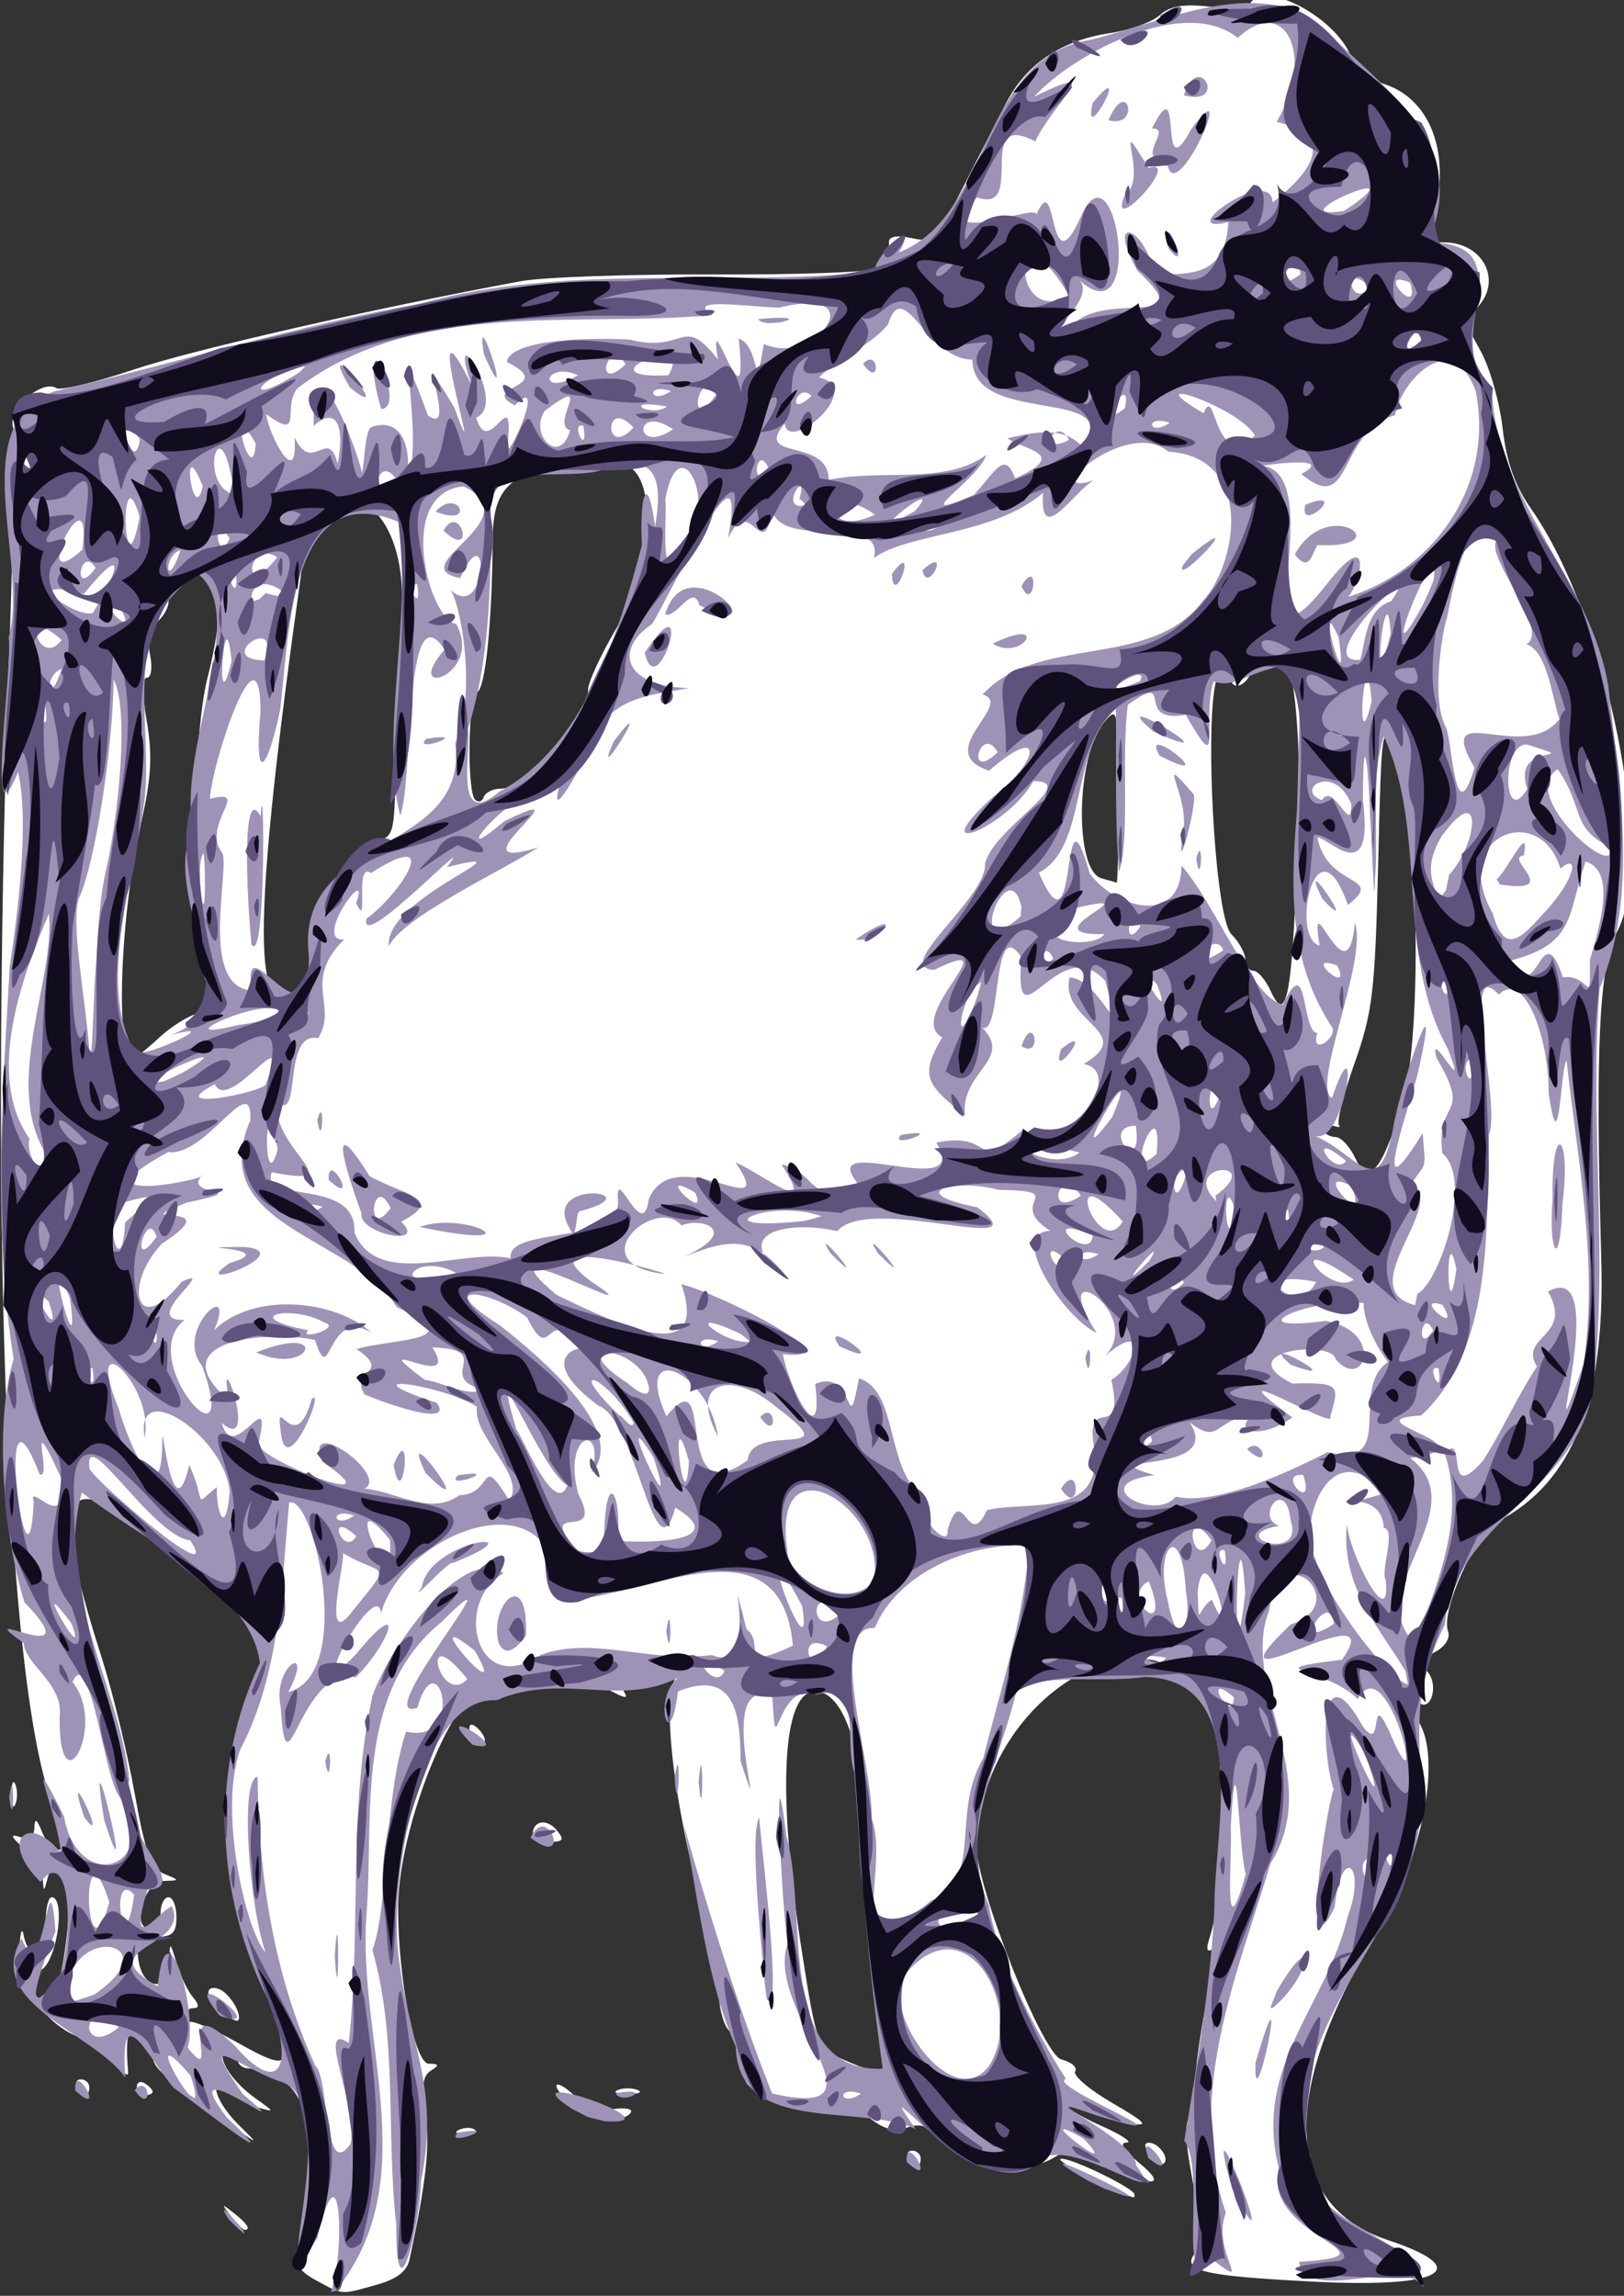 <?xml version="1.0" encoding="UTF-8"?>
<svg version="1.0" viewBox="0 0 205.11 289.92" xmlns="http://www.w3.org/2000/svg">
<rect x="0" y="0" width="205.11" height="289.92" fill="#333333" stroke="none"/>
<g transform="translate(-233.7 -304.86)">
<path d="m273.64 592.84c-2.15-1.17-2.71-2.07-2.32-3.71 3.53-14.72 1.37-22.6-6.34-23.08-0.82-0.05-1.39-0.66-1.25-1.35 0.14-0.68-0.2-1.25-0.75-1.25-2.53 0-0.8 3.69 3 6.4 2.5 1.79 2.5 1.79 0 1.05-1.37-0.41-3.04-1.46-3.71-2.34-1.12-1.46-1.23-1.45-1.26 0.1-0.02 0.94 1.21 2.93 2.72 4.42 2.75 2.72 2.75 2.72-0.75 0.22-8.85-6.31-10-7.33-10-8.91 0-0.93-0.67-2.25-1.5-2.94-1.51-1.25-2.02 0.33-1.6 5 0.07 0.83-0.57 0.27-1.42-1.25-0.85-1.51-2.14-2.75-2.86-2.75-4.35 0-9.62-5.97-9.48-10.75 0.07-2.61 0.33-3.71 0.57-2.44 0.64 3.34 2.79 2.07 2.78-1.65 0-1.74 0.33-3.16 0.75-3.16 1.78 0 0.73 7.78-1.23 9.13-1.45 1-1.74 1.78-1.05 2.87 2.12 3.31 3.75-0.42 4.47-10.25 0.41-5.65-1.56-8.52-2.74-4-0.42 1.6-0.47 1.59-0.57-0.09-0.07-1.01-1.13-2.73-2.37-3.83-1.7-1.51-1.82-1.86-0.5-1.44 1.19 0.37 1.77 0 1.81-1.17 0.05-1.28 0.3-1.14 0.97 0.53 0.5 1.24 1.37 2.25 1.94 2.25 1.39 0 1.3-1.11-0.4-5.19-6.15-14.7-8.35-75.42-5.49-151.65 0.23-6.24 0.14-11.52-0.2-11.73s-0.26-2.31 0.18-4.65c0.45-2.35 0.57-5.25 0.29-6.45-0.56-2.32 3.65-6.06 5.52-4.9 0.53 0.32 4.94-0.74 9.8-2.37 7.49-2.5 30.29-7.71 48.83-11.14 2.75-0.51 13.64-0.89 24.2-0.85 10.56 0.05 19.87-0.28 20.68-0.74 1.44-0.81 1.62-1.18 1.62-3.41 0-0.66 1.09-0.84 2.87-0.44 2.72 0.59 3.05 0.28 6.25-5.98 1.86-3.64 4.38-8.56 5.6-10.95 2.59-5.06 6.96-8.02 13.25-8.97 2.47-0.37 5.27-1.38 6.23-2.26 1.27-1.15 2.99-1.44 6.29-1.07 2.5 0.28 4.79 0.12 5.09-0.37 1.93-3.13 11.29 1.98 12.9 7.04 0.34 1.08 2.18 2.48 4.09 3.11 6.13 2.02 8.59 9.39 5.92 17.72-0.61 1.9-0.36 2.26 1.64 2.27 4.85 0.03 7.33 4.71 4.29 8.08-1.69 1.86-1.68 2.1 0.32 5.67 1.14 2.06 2.38 6.43 2.76 9.73 0.48 4.25 1.54 7.23 3.62 10.2 9.59 13.73 15.77 44.22 10.82 53.4-2.26 4.19-2.75 14.48-1.98 41.4 0.51 17.77-3.56 28.08-13.05 33.04-2.8 1.46-7.28 11.34-6.3 13.89 0.31 0.82-0.36 1.91-1.6 2.57-1.7 0.91-1.9 1.43-0.96 2.56 1.34 1.62 0.48 4.89-1.04 3.95-1.31-0.81-1.28 0.12 0.08 2.67 2.64 4.92 0.12 17.15-5.35 26.08-12.47 20.36-12.01 34.62 1.26 39.03 11.07 3.68 6.92 6.07-9.16 5.26-14.48-0.73-17.06-1.37-15.08-3.76 0.74-0.89 0.77-2.84 0.1-6.29-1.58-8.09-1.68-9.93-0.63-11.23 0.55-0.68 0.77-1.83 0.5-2.54-0.55-1.42 1.53-14.08 2.81-17.14 0.6-1.43 0.47-1.71-0.48-1.13-0.96 0.6-1.09 0.22-0.5-1.58 1.73-5.37 2.05-20.92 0.53-26.54-4.77-17.7-29.43-5.27-30.03 15.14-0.15 4.99 8.34 26.41 10.7 27 1.28 0.32 2.06 1 1.75 1.51-0.32 0.52 1.8 2.31 4.71 4 4.17 2.42 4.68 2.97 2.44 2.59-1.56-0.26-3.36-0.88-4-1.37-1.86-1.44-4.66-2.22-4.66-1.3 0 0.46 2.14 1.78 4.75 2.93 2.61 1.16 4.08 2.12 3.25 2.14-0.95 0.02-0.4 0.94 1.5 2.49 3.75 3.08 1.97 3.22-4.01 0.32-3.77-1.84-4.9-2.01-6.51-1-3.6 2.25-9.59 1.49-13.19-1.66-2.54-2.22-3.79-2.69-5.48-2.05-1.57 0.58-2.88 0.26-4.65-1.13-1.78-1.4-4.04-1.95-8.07-1.95-3.07 0-5.59-0.45-5.59-1s-0.56-1-1.25-1c-0.71 0-1.3-1.35-1.36-3.1-0.06-1.71-0.7-3.47-1.42-3.91-0.71-0.45-1.37-2.54-1.47-4.65-0.09-2.11-0.95-6.75-1.91-10.3-4.28-15.79-5.57-29.63-2.84-30.35 1.32-0.34 1.19-0.48-0.5-0.57-1.24-0.06-2.25 0.33-2.25 0.88s-1.15 1-2.56 1c-1.6 0-2.3 0.41-1.88 1.1 0.5 0.8 0.12 0.8-1.37 0-2.93-1.56-14.19-1.44-14.2 0.15-0.02 1-0.18 1-0.81 0-3.08-4.84-12.18 15.41-12.18 27.11 0 8.97 2.1 19.64 3.87 19.66 1.32 0.01 1.37 0.18 0.25 0.89-1.03 0.65-1.2 2.06-0.68 5.51 0.6 4 0.13 8.35-1.99 18.29-0.32 1.53-1.61 2.52-4.21 3.24-4.56 1.27-4.13 1.3-7.58-0.56zm-6.51-37.32c-6.04-15.8-6.4-24.07-1.65-37.25 2.27-6.3 2.4-7.29 1.05-8.05-0.84-0.47-6.15-4.84-11.79-9.7-13.12-11.31-15.13-7.99-8.21 13.63 1.37 4.29 3.25 12.01 4.17 17.16 1.37 7.6 2.07 9.51 3.73 10.19 2.03 0.82 2.03 0.83-0.09 0.89-2.47 0.07-4.14 6.06-1.69 6.06 0.73 0 1.33-0.9 1.33-2s0.45-2 1-2 1 1.13 1 2.5c0 2.02-0.5 2.5-2.57 2.5-2.2 0-2.52 0.39-2.25 2.75 0.45 3.9 3.79 4.4 3.91 0.58 0.08-2.83 0.08-2.83 0.93-0.01 0.46 1.55 1.38 3.46 2.03 4.25 0.85 1.02 0.87 1.43 0.07 1.43-0.61 0-1.12 0.53-1.12 1.17s0.26 0.91 0.57 0.6 3.12 0.88 6.25 2.64c7.02 3.97 7.36 3.23 3.33-7.34zm-5.4 3.49c-2.1-1.53-2.34-3.72-0.33-2.95 1.32 0.51 2.99 3.32 2.35 3.96-0.15 0.15-1.06-0.31-2.02-1.01zm83.64 3.69c-0.26-2.06-0.97-6.45-1.56-9.75-0.6-3.3-1-8.02-0.91-10.5 0.55-14.03-2.04-24-6.24-24s-4.85 12.74-1.66 33c1.84 11.75 1.98 12.1 5.33 13.55 4.97 2.17 5.58 1.89 5.04-2.3zm65.4-118.25c2.76-8.87 2.07-39.64-1.01-45.48-1.5-2.83-1.6-2.08-2 15-0.39 16.11-0.7 18.74-2.99 25.18-1.41 3.96-2.29 7.47-1.95 7.81 0.33 0.33-0.25 0.27-1.28-0.12-1.31-0.51-1.67-0.37-1.16 0.44 0.39 0.65 1.29 1.17 2 1.17 0.7 0 1.84 1.24 2.53 2.74 1.6 3.52 3.28 1.59 5.86-6.74zm-157-8.53c1.49-1.39 3.72-2.79 4.96-3.11 2.68-0.68 2.62-0.22 0.62-4.98-1.77-4.2-1.38-29.94 0.56-37.38 1.77-6.79 2.18-14 0.8-14-1.94 0-5.73 2.94-5.73 4.44 0 0.72-0.66 1.86-1.46 2.53-0.96 0.8-1.26 2.2-0.87 4.12 0.32 1.62 0.15 2.91-0.39 2.91-0.63 0-0.64 1.96-0.02 5.53 0.73 4.27 0.57 7.15-0.71 12.75-2.72 11.86-3.32 29.72-0.99 29.72 0.29 0 1.75-1.14 3.23-2.53zm143.89-26.91c0.62-19.87-2.25-28.93-6.04-19.06-0.32 0.83-1.07 1.5-1.67 1.5s-0.81-0.45-0.47-1c0.69-1.12 0.29-1.23-1.67-0.49-2.2 0.84-0.92 30.56 1.42 32.89 0.96 0.96 1.75 2.39 1.75 3.18 0 0.78 0.46 1.42 1.02 1.42s1.55 1.15 2.18 2.55c2.11 4.62 2.81 0.34 3.48-20.99zm-125.88 20.24c0.66-0.66 1.2-2.52 1.2-4.15 0-4.96 4.69-13.33 7.82-13.96 2.67-0.53 2.7-0.63 2.86-9.36 0.09-4.86 0.44-13.78 0.78-19.83 0.84-15.24-10.58-19.72-12.66-4.96-6.35 45.17-6.35 58.62 0 52.26zm103.17-24.05c-0.04-11-0.08-11.2-1.85-9.07-3.53 4.22-3.73 18.74-0.27 19.65 0.91 0.24 1.76 0.49 1.9 0.56 0.14 0.06 0.24-4.95 0.22-11.14zm-77.95-0.75c3.3 0 10.98-8.78 10.98-12.54 0-0.89 1.58-4.31 3.5-7.59 5.12-8.73 5.31-20.87 0.33-20.87-12.71 0-15.83 1.84-15.88 9.36-0.08 10.78-0.93 19.1-2 19.48-1.1 0.38-1.3 12.48-0.22 13.56 0.4 0.4 0.89 0.25 1.08-0.33 0.2-0.59 1.19-1.07 2.21-1.07zm-34.15 180.25c-1.24-1.58-1.21-1.62 0.38-0.37 1.67 1.3 2.2 2.12 1.37 2.12-0.2 0-0.99-0.78-1.75-1.75zm108.63-4.81c-2.75-1.33-4.42-2.42-3.71-2.42 1.47-0.02 9.21 3.77 9.21 4.5 0 0.61 0.39 0.75-5.5-2.08zm-23-2.44c-0.34-0.55-0.14-1 0.44-1s1.06 0.45 1.06 1-0.2 1-0.44 1-0.72-0.45-1.06-1zm30.52-0.47c-0.79-0.95-0.86-1.53-0.2-1.53 1.21 0 2.62 1.9 1.92 2.59-0.25 0.26-1.02-0.22-1.72-1.06zm-87.21-3.21c0.72-0.29 1.59-0.25 1.92 0.08s-0.26 0.57-1.31 0.52c-1.17-0.04-1.4-0.28-0.61-0.6zm14.44-2.99c-1.24-0.86-2.25-1.98-2.25-2.49 0-0.5 1.01 0.03 2.25 1.19 1.48 1.39 3.18 1.98 4.95 1.72 1.48-0.21 2.47-0.02 2.19 0.43-0.81 1.32-4.7 0.85-7.14-0.85zm-62.75-2.33c-0.34-0.55-0.14-1 0.44-1s1.06 0.45 1.06 1-0.2 1-0.44 1-0.72-0.45-1.06-1zm7.5-0.06c0-0.58 0.45-0.78 1-0.44s1 0.82 1 1.06c0 0.25-0.45 0.44-1 0.44s-1-0.47-1-1.06zm60.75 0.4c0.69-0.28 1.81-0.28 2.5 0s0.13 0.51-1.25 0.51c-1.37 0-1.94-0.23-1.25-0.51zm-10.75-32.28c0-1.73 1.76-2.05 3.01-0.55 1.03 1.24 0.88 1.49-0.89 1.49-1.16 0-2.12-0.42-2.12-0.94zm-65.84-5.06c0-1.37 0.23-1.93 0.5-1.25 0.28 0.69 0.28 1.82 0 2.5-0.27 0.69-0.5 0.13-0.5-1.25zm58.51-6.66c-0.37-0.37-0.67-1.13-0.67-1.7 0-0.63 0.47-0.57 1.18 0.15 0.65 0.65 0.95 1.41 0.67 1.7-0.28 0.28-0.82 0.21-1.18-0.15z" fill="#fff"/>
<path d="m275.49 594.3c1.81-4.84 1.31-19.77-1.73-6.78-6.86 10.7 4.11-17.65-4.88-19.87-5.59-2.06-10.32-6.69-4.5 1.66 8.58 7.25-9.46-6.65-1.99 2.99 8.4 7.95-3.43-1.45-6.74-3.77-3.21-3.75-6.9-11.87-6.12-1.31-4.09-5.76-17.92-9.29-13.11-17.56 2.92 7.32 3.39-12.17 4.29-0.93-1.47 3.81-5.04 13.12 0.61 5.51 1.75-5.78 1.14-16.37-2.5-11.72-5.39-5.29-1.53-8.8 2.54-3.7-0.13-4.11-5.05-15.52 0.42-4.59 1.76 10.09 12.75 6.51 6.85-2.72-1.84-2.9-3.62-19.07-5.77-14.25 4.44 5.51-1.75 16.53-1.63 4.4 0.57-4.16-4.44-6.63-4.52-9.31-7.61-5.35 8.92 4 0.07-5.16-2.77-8.89-3.74-22.93-1.36-30.73-2.63-16.29-1.43-33.11-0.49-49.56 1.16-7.66 2.44-18.55 1.05-24.54-4.21 10.28-0.62-13.28-1.18-16.99 2.62-9.75-5.74-26.89 5.78-31.09 15.31-3.54 30.49-8.28 46.05-11.05 18.77-5.21 38.35-2.1 57.46-4.05 0.42-2.77 5.68-6.51 3.12-2.44 11.89-4.64 9.98-24.52 24.19-26.85 10.05-2.4 23.13-9.27 31.25 0.28 7.07 6.79 16.61 13.68 11.39 25.28 12.85 0.15 1.12 12.28 8.07 18.57 0.54 14.12 12.51 23.94 14.74 37.6 1.33 12.7 3.9 25.98-1.12 38.1-1.33 16.83 1.19 33.84-0.86 50.56-1.9 12.89-17.56 16.69-18.68 29.73-4.15 8.43-3.19 12.24-2.99 22.96-0.57 15.27-16.57 25.93-14.41 41.87-2.12 11.66 12.95 10.96 14.72 18.89-2.61-4.17-14.45 2.28-15.76-3.23 13.83-0.89-4.79-2.91-2.54-11.85-3.26-12.99 6.07-20.51 8.71-31.79 2.44-6.46-0.85-9.22-1.65-1.15-4.24 8.95-1.26-11.56-0.14-14.9-1.56-4.82-1.92-18.01 3.69-7.95 2.94 4 0.37-6.51 4.03 2.21 3.97 8.52-0.97-12.27-4.67-5.65-4.16-4.14-13.32-3.56-1.99-4.97 6.68-9.42-18.75 7.24-6.48-4.45 8.06-2.57-1.22-11.55-2.71-1.78-3.8 9.64 7.03 21 0.16 31.97-4.24 14.17-10.75 29.26-5.64 44.09-1.89 4.91 3.64 9.98-1.51 6.07-4.92 5.18-0.83-11.23-3.74-15.16 1.82-10.67 3.45-21.15 3.81-29.42-0.11-9.19 4.99-28.88-8.81-29.14-5.07 0.76-11.86-0.47-16.12 1.41-1.94 8.99-7.73 18.21-3.57 27.33 1.17 7.72 7.4 18.44 9.76 22.01-2.74 0.82 18.11 8.91 4.03 4.68-10.54-3.74 4.6 2.64 4.84 6.27 5.01 6.7-9.8-5.41-13.1 0.17-7.57 4.58-21.38-14.29-14.77-4.78-6.96-3.29-22.41 0.84-22.71-10.4-3.79-8.44-4.88-19.75-6.61-28.1 3.33 11.53 6.85 22.96 11.19 34.01 15.83 3.64-1.01-10.38 1.96-18.94-0.72-4.48-1.94-28.29-0.15-13.51 2.83 9.68-1.52 29.75 12.17 29.33-1.8-12.45-2.67-24.95-3.6-37.5-1.31-3.56 1.13-11.38-4.76-9.75-5.2-1.93-5.08 9.7-5.57 0.39-7.8-3.58-0.02 20.12-4.03 8-0.01-5.67-0.6-11.72-7.91-8.8-1.04 9.18-3.69-0.53 1.01-2.29-7.76 4.78-15.19-0.34-23.94 3.41-9.49-0.57-13.51 22.13-12.4 31.89 1.34 11.91 5.32 16.77 2.88 28.88-0.12 5.51-3.16 18.05-3.12 5.51-1.3-11.52 0.2-23.63-3.02-34.73 2.1-5.67 1.39-18.91 4.25-27.59 7.72 1.75 4.04-11.98 1.42-3.01-6.37 2.21 13.92-21.61 3.04-10.81-11.04 8.99-8.48 24.47-9.46 37.1-1.11 15.21 6.83 32.15-2.78 45.88l-0.92 1.43-0.79 0.18zm2.48-18.69c1.08-4.47-4.51-15.72-0.22-12.75 1.6-14.53-0.14-29.52 2.99-43.84 2.08-5.99 11.47-19.22 16.55-15.48-6.36 3.62-3.51 15.84 4.68 10.32 6.5-2.46 13.8 1.03 21.63 0 6.63 2.8 1.18-15.47 4.39-3.24 2.38 1.7-1.23 5.42 5.85 2.05-1.6-17.34-20.19-4.96-29.88-5.86 0.92-16.11-19.2-8.84-22.14 1.8-0.36-4.97-10.25 12.67-3.13 5.11 6.24-7.6 4.57-1.84-0.04 2.96-7.13-1.6-8.76 16.06-9.49 3.78-1.16-5.28 4.38-8.41 0.95-1.93 8.4-2.12 3.29-24.98 0.11-23.92-0.97 10.43-1.09 21.41-6.15 31.13-2.88 7.74 0.76 23.14 3.17 25.67-2-5.55-3.33-21.89-1.01-22.18 0.13 12.65 2.06 25.02 7.28 36.48 1.8 1.51 1.01 14.75 4.46 9.9zm-1.99-23.75c0.57-9.21 0.57 9.2 0 0zm-1.2-24.59c0.98-3.54 0.63 4.34 0 0zm21.9-14.94c-1.29-4.7 3.78-10.01 3.45-0.92-0.75 0.98-2.4 3.16-3.45 0.92zm21.18-1.47c0.67-5.12 0.67 5.11 0 0zm-30.9-5.53c0.97-6.18 15.58-7.66 3.9-3.08-0.38-0.45-5.72 5.56-3.9 3.08zm83.61 69.61c-8-4.59 5.51 5.87 0 0zm-112.82-8c-7.73-8.91 3.26 9.66 0 0zm84.68 2.31c-3.25-1.1-2.68 1.86 0 0zm16.22-3.56c4.56-7.17-2.93-21.12-10.86-11.23-2.79 4.49 6.27 17.54 10.86 11.23zm-91.8-9.76c-5.97-12.99-6.48-28.03-0.33-41.07-1.1-9.25-15.24-15.79-22.48-21.52-3.45 12.28 4.69 24.21 6 36.33-2.35 5.88 8.37 13.63 2.27 13.84-2.55 8.72 1.32 2.76 3.1 2.08 2.36 5.35-10.66 5.15-1.79 10.11 1.06-11.19 5.2 3.53 3.78 7.75 4.57 5.69-2.29-8.17 5.96-0.24 6.39 7.37 7.69 1.14 3.49-7.28zm-5.4 3.48c-5.82-7.3 7.02 2.46 0 0zm-12.74 1.45c-5-4.22-5 4.22 0 0zm-3.15-4.1c10.24-6.94-4.12-9.52-3.42 1.1l1.11-0.33 2.31-0.77zm1.95-11.67c-3.71-11.62-3.15 11.22 0 0zm3.13-0.98c-3.21-3.47-1.29 9.7 0 0zm100.7 0.75c6.61-2.57 2.39-10.89 6.55-18 2.12-8.47 5.14-17.54 5.77-26.8-7.04-0.53-16.51 3.25-19.48 10.38-6.25-0.36-0.14 17.38-0.4 24.06 2.48 6.38-4.38 20.33 7.56 10.36zm39.7-3.32c-0.96-3.26-1.11-19.49-1.9-5.97 0.24 3.75-1.06 16.51 1.9 5.97zm-33.33 5.32c-4.92-4.04-9.4 4.51 0 0zm48.66-7.25c-1.64 0.82 0.88 5.12 0 0zm3.02-0.94c-1.8-0.71 0.67 4.27 0 0zm-4-7c-1.8-0.71 0.67 4.27 0 0zm0.75-5.3c-5.67-9.35 4.43 12.79 0 0zm-16.6-7.16c-4.34-3.78-0.14 3.8 0 0zm21.69-3.28c-3.28-5.53-8.19-10.61-7.43-18.57 0.47 4.15 5.63 13.88 4.91 7-0.7-1.13 1.4-6.35-0.25-6.56-0.17-4.99-7.18-2.19 0.11-4.36-7.02-8.06-11.12 4.19-8.74 8.26 1.55 5.25 9.25 15.34 11.69 15.87l-0.29-1.64zm-118.52 0.96c-6.36-8-3.38 3.68 0 0zm32.5-1.03c-5.47-3.68-1.19 3.02 0 0zm-31.56-2.56c-8.23-6.57 5.06 8.63 0 0zm44.48-0.56c-4.25-2.09-1.73 5.13 0 0zm42.83 1.45c-5.13-0.88-0.82 1.65 0 0zm31.87-2.83c2.93-7.8 5.84-15.35 3.31-23.08 3-2.75-0.23 6.75 4.82 1.1 2.19-3.32 4.26-7.97 6.85-11.96-2.38-3.87 4.69-3.72 1.4-9.46 8.63-4.74-1.89 27.5 4.49 9.17 1.93-12.74-0.78-25.82-2.14-38.32-0.77 0.57-0.88 13.86-2.27 4.05 0.07-6.71-3-15.64-6.29-12.4-4.93-5.26 0.29 13.65-1.24 17.69-0.35 11.97 0.55 26.95-8.55 35.46-9.54 0.57 9.8 3.86-1.39 5.38 8.44 6.48-6.42 16.8 0.63 23.43l0.38-1.06zm16.96-55.29c-0.16-9.85 2.41-8.2 1.24 0.83-0.29 8.98-1.79 6.06-1.24-0.83zm-187.05 53.84c-5.88-7.98 2.4 6.4 0 0zm148.23-3.87c-0.98-14.84-1.79 15.65 0 0zm-55.96 1.63c-7.39-13.93 1.64 10.37 0 0zm48.46-1.87c-0.46-9.19-4.08-5.72-2.28 1.22 1.34 6.98 3.11 3.09 2.28-1.22zm18.69 4.13c-0.42-4.6-5.61 3.82 0 0zm-123.78-1.82c5.17-6.37 3.68-4.05-1.39-7.14 0.51 0.25-2.94 13.08 1.39 7.14zm61.33 0.69c-3.68-4.89-3.97 3.35 0 0zm39.08-4.26c-3.92 2.06 3.14 7.99 0 0zm7.96 2.32c3.55 8.21-0.84-9.3-1.79-1 0.23 4.92-0.16 2.35 1.79 1zm-11.36-0.19c-1.8-0.71 0.67 4.27 0 0zm-2.02-2.06c-1.64 0.82 0.88 5.12 0 0zm-29.28-0.31c1.5-9.1-13.03-18-10.96-3.74 0.06 4.27 8.48 7.83 10.96 3.74zm44.3-3.63c-1.8-0.71 0.67 4.27 0 0zm-130.66-1.28c-4.81-0.56-13.5-15.14-12.73-9.07 0.94 1.86 16.96 15.53 12.73 9.07zm25.21-0.08c-6.73-8.3 0.74 8.69 0 0zm27.06-0.7c0.29-8.86 2.29-4.72 1.71 0.82 3.33 0.31 14.64 0.29 7.28-4.19-2.55 9.5-4.91-11.21-9.7-12.86-7.29-5.42-3.45-7.24-2.11-7.28-4.66-6.15-3.67 2.72-6.93-3.9-4.97-3.61-12.01-4.37-3.42 1.02 4.95 3.9 16.33 13.4 11.61 18.58 1.79-6.36-3.81-5.1-1.69 2.75 3.45 6.51-5.61 0.5-0.26 7.11 1.59 0.41 4.45 0.51 3.51-2.05zm76.71 0.75c-3.8-5.24-2.46 4.56 0 0zm-108-0.5c-4.03-3.67-1.66 2.78 0 0zm118-2c-0.63-5.74-4.59-0.35-1.45 0.69-7.19 1.21 3.26 4.8 1.45-0.69zm-158.75-2.36c-0.84-2.78 4.49 4.56 3.43-3.05-4.57-9.98-0.96 0.3-2.68-0.4-5.94-15.37-1.48 18.85-0.75 3.45zm115.41 3.61c1.93-6.47 2.55 2.87 4.98-2.56 5.48-1.24 15.07 1.17 13.46-8.31-0.91-6.51 4 0.03 2.25-8.13 3.21-1.91 4.68-7.71-0.73-3.06 5.08-5.48-7.83-13.42-1.13-2.87-3.9-1.74-11.42-12.61-5.87-12.9-5.86-3.71 2.88-4.99-6.51-5.16-5.6-1.53-12.19 0.36-2.68 2.2 8.57 6.55-13.63-1.83-17.7 3.02-5.99-1.43-14.34 0.11-6.12 6.14-4.34-5.91-7.7-5.12-13.33-2.87 7.32-3.28 2.47-5.09-0.21-4-3.34-3.88-12.99 4.86-2.2 6.13 1.55 0.23-17.75-5.49-9.3 0.89 9.67 6.4-15.15-7.42-4.32 1.73 8.04 3.91 19.45 9.35 15.79-1.34 5.17 1.33 22 9.9 12.82 8.84 0.87 4.58 5.17 12.66 4.09 3.77 5.12-2.21 3.89 7.73 5.54-0.71 5.06 1.66 3.2 11.28 8.16 15.14-1.72 1.39 3.3 6.79 3.01 4.05zm14.34-5.25c2.48-3.9 2.48 3.89 0 0zm3.07-16.59c0.98-3.54 0.63 4.34 0 0zm-31.07-1.41c-2.8-4.05 7.37 3.42 0 0zm-1.13-11.75c-2.84-4.46 5.69 5.71 0 0zm6 0c-2.84-4.46 5.69 5.71 0 0zm-81.87 30.15c-0.56-6.97-12.02-14.68-10.75-6.88 1.31-6.56-7.98-15.13-3.25-3.59 1.4 4.99 5.53 13.75 5.48 3.97-0.04-3.33 1.28 12.27 3.41 3.1 2.31 5.08 0.34 5.26 3.49 2.8-0.09 3.2 1.13 6.4 1.62 0.6zm15.72 2.99c-3.25-1.1-2.68 1.86 0 0zm13.28-2.57c4.5-0.14 2.43-5.61 6.31 0.66 2.24-3.16-4.71-8.08-4.07-11.82-4.59-2.9-17.12-4.48-5.08-0.5 2.72 3.84-10.86-1.63-9.16-1.16-1.89-2.9 3.6-2.6-1-5.64 4.71-1.36 14.8-0.94 5.09-5.3-5.43-9.03-24.32-10.02-18.48-23.6 0.26-6.52-5.57 4.67-10.38 4.03-12.95 7 5.12 3.42 4.32 2.9-2.77 2.83 7.13 1.54-1.92 3.47-8.84 3.38 5.82-0.64-3.18 5.19-4.9 5.14-3.34 12.14 2.47 4.82 4.96-2.29-5.58 5.09 0.39 4.8-6.41 5.02 7.38 20.14 2.2 5.8-3.67-4.46 4.53-11.45 1.53-4.5 5.16-5 15.45-3.7 19.84 0.3-5.74-3.29-5.05 7.42-7.1 0.95-5.68-1.27-19.92-0.1-10.87 7.62-1.63-8.64 4.02 7.12-0.9 2.85 1.44 5.68 6.62-5.82 4.57 2.83 1.48 2.42 17.66 8.51 8.1 2.06-2.49-6.21 8.66 1.85 5.32 3.41 3.84 0.26 8.35 3.53 12 0.83zm-4.27-2.82c-3.86-8.11 7.42 7.43 0 0zm-4.02-1c2.49-6.32 1.16 6.74 0 0zm8.1 1.31c6.15-1-1.86 1.94 0 0zm-22.34-5.39c-0.82-5.6 1.73 3.5 3.9-4.27 1.8-1.6-3.22 10.62-3.9 4.27zm-3.11-10.14c9.56-3.84 6.84 3.11 0 0zm-3.36-11.28c7.12-2.04-7.39-1.94 1.7-2.04 7.5 0.55-7.57 6.04-1.7 2.04zm119.5 29.5c4.65 1.06 12.48-2.22 19.17-5.61 8.96 2.19 2.54-7.89 7.62-11.39-3.04-4.07-3.23-7.55-3.01-7.44-7.44-0.71-16.46 3.82-4.85 2.24 7.62 1.43 4.78 9.06 1.23 4.81-0.44-2.46-13.54-0.99-5.46 3.11 6.5-0.22 5.77 0.46 4.8 4.24 0.92 1.78-16.01-8.25-4.79 0.04-4.26 3.05-8.01 1.63-4.62-0.48-5.55 0.8-4.44 4.08-8.36 1.09 4.55 6.79-13.57 3.99-4.43 6.67-8.83 1.07-0.02 6 2.7 2.72zm9-5.99c1.82-1.88 3.32 3.06 0 0zm5.5-10.67c-4.97-4.3 8.17 3.03 0 0zm-91.35 15.24c-3.38-1.88-10.11-19.54-6.45-7.08 0.8 1.02 4.89 11.11 6.45 7.08zm92.95-1.31c-3.62-0.42 1.59 5.12 0 0zm-82.06-2.18c-5.75-9.31 3.73 11.39 0 0zm4.46 0.41c-2.67-9.4-0.48 9.12 0 0zm7.41-0.11c0.59-5.03 13.02 0.28 3.64-6.69-5.29-4.58-11.3-3.62-7.38 3.69-1.28-8.49-10.93-12.32-6.51-2.54 6.52-7.98 0.34 12.8 10.25 5.54zm1.59-5.45c2.03-2.2 2.26 3.34 0 0zm49.5 3.06c-0.64-3.31-3.78 3.42 0 0zm-65.5-2.37c-3.65-6.21-8.87-7.69-1.71-0.81-0.03-0.47 1.59 2.05 1.71 0.81zm-19-4.17c-6.2-1.53 1.73-5.05-6.41-5.31 3.89 6.05-9.37-2.26-0.96 4.1 2.11 0.22 5.6 2.28 7.37 1.21zm20.96-0.21c-0.92-5.43-11.38-6.15-2.62-0.52 0.13 0.13 2.71 2.41 2.62 0.52zm-70.28-2.44c-1.8-0.71 0.67 4.27 0 0zm170 0c-1.8-0.71 0.67 4.27 0 0zm-162-5c-1.8-0.71 0.67 4.27 0 0zm71.04 1.58c-3.25-1.1-2.68 1.86 0 0zm2.83-0.93c-8.23-3.87-2.08 1.49 1.22 0.97l-1.22-0.97zm87.45-0.46c-1.5-3.16-2.26 3.43 0 0zm-172.16-4.03c-3.82-9.14 1.46 10.97 0 0zm32.25 3.1c-4.34-2.48-11.17-0.76-2.18 0.91-1.31 1.41 4.13-0.29 2.18-0.91zm-34.97-2.75c-3.55-3.16 2.23 6.48 0 0zm176.06 0.46c-4.09-1.35 2.61 4.32 0 0zm-3.18-1.4c2.66-1.23 7.19-14.31 3.15-17.77-0.81-7.14 3.85-4.19-0.72-12.01-1.19-4.4 4.37 6.24 1.37-1.25-6.66-12.18-2.39-27.05-8.03-39.36-1.7 5.02-0.63 12.16-1.12 18.03-0.07 5.63-0.43-5.98-0.63-8.16-0.19-6.53-0.89-11.57-0.89-1.72 1.44 11.27-4.46 4.54-5.76 4.6 1.26 6.54 8.72 4.74 3.86 8.54-4.03-11.48-7.35 4.14-3.58 5.13-1.43-8.87 3.54 7.45 4.46-2.88 1.67 4.8-5.56 20.61-2.9 22.13 3.84-11.15 1.68 6.48-2.28 4.72 5.51 2.21 8.3 9.13 10.15-1.68 1.04-5.35 6.2-20.39 2.93-5.94-1.35 4.99-6.11 18.38 0.66 7.32 0.43 5.26 0.42 3.4-1.38 6.4 4.68 2.57-7.65 13.33 0.43 15.34l0.28-1.44zm-12.02-49.91c-3.45-7.04 5.26 5.7 0 0zm-0.76 48.41c-9.58-1.89-2.22 4.67 0 0zm-16.72 0.12c-1.52-3.81-3.06 3.16 0 0zm21.46-0.4c-9.65-6.64-3.15 2.25 0 0zm12.97-1.35c-1.45-7.13-1.21 8.95 0 0zm-126.35 0.5c-5.36-2.96-9.07 2.77 0 0zm87.54-1.5c2.84-4.46-5.68 5.71 0 0zm-80.64-0.35c-0.54-4.11 14.04-1.57 13.56-7.36-0.36-4.8 3.14 5.62 3.88-0.09 3.21-7.73 16.56 3.7 10.97-4.67 3.72 1.67 10.35 7.12 5.79 0.26 4.58 0.95 3.23 5.33 10.03 2.88-6.72-7.66 14.44 2.29 9.53-5.63 7.69-1.53 4.25 4.07 10.99-1.65 5.68 3.82 13.02-7.31 7.64-8.28 6.87-4.04-3.13-5.31-1.79-10.92 3.9 0.13 7.12 10.12 4.5 0.44-5.88-6.63-11.62 9.16-10.58-2.98-3.81-5.74-2.39 10.12-4.99 8.85 4.09 4.05-2.81 5.58-2.14 11.19-4.47-3.85-6.01-4.73-2.87-9.94-4.86-2.61 8.83-13.32-1.03-8.52-5.43-0.28 6.66-9.04 6.43-13.38 0.89-4.41 12.17-10.44 6.1-10.46-3.1 5.7-14.37 10.45-5.07 1.96 5.49-3.99 6.96-9.69-0.53-3.28-7.33-2.39 3.35-8.45-0.81-9.61 7.05-7.72 21.19-3.01 27.85-11.86 4.22-4.57 6.65-18.09-4.4-18.82-5.26-4.43-16.72 6.06-9.4 3.62-2.47 1.34-6.9 8.62-6.41 1.59-6.44 5.46-16.84 4.99-21.38 8.22 1.53-5.64-11.52-1.03-12.83-5.98-1.21 6.96-2.78-2.45-5.57 3.48 2.64-14.61-7.09 6.84-9.61 10.85-4.6 3.01-3.92 7.84 4.67 8.09-5.55 1.02-10.76 1.08-13.05 8.63-2.61 5.06-4.34 7.28-3.3 3.7-5.48-0.81-15.25 11.55-6.99 4.48 11.4-5.62-7.45 6.93 4.31 3.3-3.95 2.6-17.36 8.91-18.87 12.49-0.73-6.14 19.09-12.91 7.31-9.99 4.51-5.66-11.19 11.15-10.14 6.5 3.98-2.76 10.08-11.83 0.58-5.77-2.23-1.49-0.15 7.52-1.89 3.8 1.99-5.4-5.63 4.88-1.53 4.61-5.36 5.35-0.7 8.33-3.27 12.46-4.59-0.95-2.02 10.7-5.16 8.08-0.79 5.95 9.74 10.92-0.7 8.84-1.51 4.1 10.78 0.57 10.45 7.63 2.94 7.2 13.66 1.94 19.72 3.24zm-18.82-5.65c-2.11-5.73-4.43-13.45 1.01-4.72 4.52 2.48 9.57 2.83 3.99 5.75 3.39 3.29-5.43 1.52-5-1.03zm3.67-0.69c-2.29-4.79-3.3 4.51 0 0zm3.67 2.38c5.97-2.16 15.32 3.23 0 0zm18.86 0.06c-3.54-6.29 10.95-4.49 1.31-2.03-0.53 0.25-0.25 4.22-1.31 2.03zm-30.36-6c-0.22-4.04 4.1 3.76 0 0zm72.31-5.69c6.15-1-1.86 1.94 0 0zm-73.74-1.9c0.98-3.54 0.63 4.34 0 0zm93.95-8.94c4.68-3.69-1.64 4.73 0 0zm-5.02-0.36c1.6-4.56 2.76 1.73 0 0zm-20.92-13.48c6.79-4.61 2.97 0.62 0 0zm-30.57-25.01c5.82-7.63-3.18 7.03 0 0zm3.91-11.19c6.66-10.02 1.6 7 0 0zm43.95-1.14c7.37-3.63 3.8 2.35 0 0zm-41.37-3.71c2.73-9.22 14.73 3.87 4.34-1.13-0.82-2.94-2.85 1.67-4.34 1.13zm45-3.58c2.39-4 1.59 3.72 0 0zm-16.37-1.5c3.48-4.85 0.25 4.74 0 0zm3.87-0.5c3.77-3.43 0.63 3.3 0 0zm33.98-2c7.86-6.34-2.33 4.46-1.1 1.39 0.37-0.47 0.74-0.93 1.1-1.39zm-15.98 89c-3.78-3.43-0.64 3.3 0 0zm-118.71-4.63c3.13-2.85 5.39-4.2-0.84-2.31-1.83 3.43 0.53 9.46 0.84 2.31zm122.93 4.02c-3.25-1.1-2.68 1.86 0 0zm-118.95-2.21c-1.23-3.92-3.63 5.08 0 0zm147.48 1.15c-5.13-0.88-0.82 1.65 0 0zm-29.25-1.33c-7.55-3.2-0.19 3.71 0 0zm3.79-1.75c-8.27-9.2-3.02 5.13 0 0zm-38.05-0.66c-6.3-2.3-15.22 1.69-3.82 0.75l1.74-0.17 2.08-0.58zm52.24-0.84c-1.85-5.77-1.13 7.38 0 0zm6.7 0.06c-1.8-0.71 0.67 4.27 0 0zm-121.96-0.42c-3.25-1.1-2.68 1.86 0 0zm129.97-2.6c-5.5-2.85 2.49 6.09 0 0zm-82.91 0.81c-5.67-3.31 1.93 4.13 0 0zm48.72 0.4c-2.68-4.22-4.79 3.21 0 0zm17 0c6.48-4.73-4.75-4.11 0.12 0.7l-0.12-0.7zm-3.54-3.5c-2.9 0.68-1.44 6.59 0 0zm-144.44-2.24c-5.01-8.91 1.47-21.78 0.65-29.87-3.52 8.24-7.99 20.49-2.45 28.41-0.69 2.64 3 6.64 1.8 1.46zm29.55-0.13c-1.81-9.17-1.82 6.72 0 0zm98.93-0.16c-9.29-1.67-1.07 3.35 2.32 0.57l-2.32-0.57zm12.07 0.75c0.89-9-4.65 4.37 0 0zm23.93 0.88c-5.4-4.45-1.54 2.19 0 0zm-26.56-4.45c-4.69 0.1 1.03 6.8 0 0zm-2.97-1.1c4.48-10.61-6.99 9.34 0 0zm13.53-2.55c-1.22-4.75-1.99 4.97 0 0zm-120.47-1.53c3.65-9.16-4.6 3.83-6.41-0.04-6.74 3.49 5.58 1.13 6.41 0.04zm-10.48-1.5c9-5.36-8.08 2.09-2.32 1.08l2.32-1.08zm162.61-1.72c-1.64 0.82 0.88 5.12 0 0zm-172.37-23.42c1.68-7.18 3.06-20.76 1.05-24.52-0.06 8.47-2.33 23.33-4.41 27.69-1.06 3.37 1.05 13.53 1.39 19.86 0.35 0.99 0.47-7.65 0.72-10.43 0.32-4.2 0.37-8.47 1.25-12.6zm4.71 22.56c1.95-0.11 10.34-4.05 3.42-2.14 10.92-3.72-1.45-17.11 2.95-26.25-2.03-9.81 7.19-26.81 0.64-32.02-9.87 6.23-5.79 18.27-6.71 28.04-1.22 10.56-6.66 24.62-0.62 33.42l0.32-1.05zm150.32-3.03c-5.41-8.2-5.42-16.75-4.52-27.53l0.48-18.33c-5.83-0.14-7.91 3.19-11.03 2.05-1.55 5.33 1.32 12.63-3.5 4.22-6.8 1.19-1.08-5.7-7.31-1.27-0.87 6.54 0.31 16.91-1.12 21.14-0.56-6.86-0.3-13.76-0.39-20.64-5.89 5.25-3.49 17.45-9.73 20.7 5.16 12.11 2.59-13.24 6.42 0.08 3.07 4.33 11.52 6.82 11.59-0.97 4.23 4.78 9.01 16.95 12.83 17.54 3.21-7.01 2.28 3.55 4.34 3.59-0.92 2.87 2.22 0.92 1.94-0.58zm-17.25-21.45c0.98-3.54 0.63 4.34 0 0zm-1.61-3.6c0.7-4.41-3.79-10.4 1.28-4.51 0.57 1.05-2.51 12.22-1.28 4.51zm-3.02-9.39c-2.71-4.66 8.54 4.4 0 0zm-0.78-3.04c-7.2-6.14 11.57 5.15 0 0zm-106.66 35.42c-4.38 1.03-2.2 5.19 0 0zm-3.55 0.15c-1.1-2.65-15.72 4.04-5.45 1.51 1.86-0.28 3.78-0.55 5.45-1.51zm88.47-3.95c-2.91 1.68-3.68 10.67-0.44 1.7l0.44-1.7zm22.2 0.32c-4.13-4.58 2.54 6.48 0 0zm-114.3 0.76c-1.49-9.26 7.33 8.2 7.18-4.43-1.86-15.54 20.25-12.49 18.49-26.78 2.92-6.85 0.43-18.7-0.74-19.5 4.77 4.62 5.25-10 1.36-1.37-7.54-1.46 9.16-7.39 0.43-11.58-8.7 0.83-4.34 16.91-0.92 17.38 3.55 6.53-7.12 9.74-1.48 3.23-5.17-7.83-3.89 16.43-5.6 20.98-2.54-9.96 1.45-25.19-0.09-37.05-13.88-5.93-13.92 14.17-15.06 23.62-1.51 7.28-3.37 10.27-2.49 0.17-0.11-11.71-6.2 6.74-6.39 11.13 5.44-1.42-1.28 3.24 1.6 6.9 0.84 2.4-2.96 16.93 3.71 17.3zm-0.07-5.83c-0.64-6.58-1.21-20.55 1.17-16.15 0.42-7.75 0.73 19.22-1.17 16.15zm22.06-25.94c6.15-1-1.86 1.94 0 0zm2.19-26.31c2.16-3.79 4.19 4 0 0zm-1-2.4c2.88-3.18 5.22 2.1 0 0zm127.68 59.21c-1.8-0.71 0.67 4.27 0 0zm18.11-2.54c1.3-4.53 3.34-11.3-0.55-12.48-2.35 6.95-1.21 10.46-9.76 12.59 3.76 6.53 4.1-6.35 6.9 2.04 3.46-0.5 3.47 4.18 3.41-2.15zm-31.91 0.66c-4.75-1.77 2.08 4.16 0 0zm-35.88-0.93c-1.5-3.16-2.26 3.43 0 0zm21.5-1c-1.19-3.03-5.47 3.67 0 0zm-15.02-2.03c-10.12 0.2 6.94-5.8-3.71-3.28-7.61 4.26 2.39 5.34 3.71 3.28zm55.77-2.96c3.69-3.99 4.27-7.4 1.82-5.32-2.55-8.59-14.12-4.2-8.55 5.65 1.58 5.73 3.87 2.8 6.73-0.33zm-6.25-3.97c1.21-0.82 4.3-7.5 3.45-3.01-2.69 0.25 5.09 4.9-3 3.67l-0.45-0.66zm-45 5.96c-1.5-3.16-2.26 3.43 0 0zm-118.28-9.25c-1.26 1.05 0.42 12.88 0.12 1.52l-0.12-1.52zm103.28 6.75c-1.66-7.29-7.42 7.68-0.11 1.23l0.11-1.23zm54-4.01c3.7-4.02 4.36-12.13-0.9-4.93-2.15 3.6-1.41 5.57-0.35 8.04l0.88-1.21 0.37-1.9zm20.27-3.55c-4.95-2.47-3.07-4.76-6.54-9.8-5.22 3.33 7.9 14.47 6.54 9.8zm-32.61-5.4c-2.18-5.32-7.28-1.8-3.7-0.48 1.4-2.49 3.81 4.7 3.7 0.48zm-107.64-1.54c10.83-5.83 15.04-19.89 18.04-31.15-0.33-5.89 0.66-9.8 1.67-2.35 0.89-5.26 0.59-9.54-6.02-7.42-4.17 2.08-15.95-1.49-14.74 5.67 0.04 9.18-0.11 18.51-2.86 27.26 0.38 3.23-1.81 12.85 3.91 7.99zm129.87-0.38c-2.17-6.27 7.79-3.13-0.08-5.61-3.3-0.02-2.92 10.7 0.08 5.61zm-6.67-2.67c-5.26-9.04 6.35-0.3 10.73-6.16-0.85-2.17-1.48-8.67-4.18-9.43 3.06-1.71-4.86-10.54-3.86-12.96-4.13-5.59-6.09 10.34-6.26 9.9-0.41 1.37-2.03 10.06 0.03 13.69 0.81 2.51 1.1 13.1 3.54 4.96zm-60.22-1.95c-2.17-3.79-4.2 4 0 0zm-120.34-6.25c-1.64 0.82 0.88 5.12 0 0zm167.58-0.25c-0.88-9.37-2.16 9.11 0 0zm-165.44-4.03c-2.27 0.66-1.87 5.48 0 0zm136.2 1.53c1.37-2.85-7.61 3.2 0 0zm-114.76-2.5c-0.88-9.37-2.16 9.11 0 0zm146.46-7.58c4.64-6.6-10.65 7.99-3.91 7.4 0.72-2.63 0.76-6.4 3.91-7.4zm-142.31 7.48c2.29-6.19-6.62-0.13 0 0zm135.66-2.95c-3.3-7.19 1.53 10.02 0 0zm6.59-0.47c-0.58-8.95-2.67 11.1 0 0zm-167.87 0.85c-5.27-4.9-2.91 3.81 0 0zm173.3-7.58c0.89-7.32-7.88 14.95-1.4 3.2l0.71-1.53 0.69-1.67zm-165.89 3.53c-3.69-1.41 2.59 4.56 0 0zm-3.46 0.61c3.21-5.22 4.42-9.18-1.14-2.39-8.92-2.4-0.71 3.21 1.14 2.39zm155.66-3.39c7.2-9.36 3.71 2.56 2.2 1.58 11.15-3.17 19.2-13.9 16.8-26.14-3.01-8.42-9.57-1.1-10.2 3-7.41 2.13-5.26 12.91-11.83 7.42 4.67-2.51-5.3-1.02-4.84-1.04 8.48 1.38-2.65 28.32 7.87 15.18zm-3.86-3.96c4.17-7.7 13.47-0.68 2.86-1.21-0.78 1.37-1.04 3.45-2.86 1.21zm1.33-6.29c5.89-2.39-0.96 3.91 0 0zm-131.29 11.14c6.03 1.9-1.96-4.21-1.84 1.11l1.02-0.33 0.82-0.78zm19.12-1.08c-1.8-0.71 0.67 4.27 0 0zm-23.02-2.06c-1.64 0.82 0.88 5.12 0 0zm-17.59-0.03c-1.94-3.1-3.02 4.12 0 0zm22.93-1.35c-3.82-2.51-4.6 5.98 0 0zm-12.2-0.9c-2.27 0.66-1.87 5.48 0 0zm-12.41-0.06c1.47-10.88-7.23 6.58 0 0zm75.75-0.66c4.99-4.55-0.36-15.57-2.13-5.63 0.34 1.17-0.97 12.61 2.13 5.63zm-68.51-3.5c-2.62-8.78-2.07 11.04 0 0zm11.37 2.75c-2.4-4-1.6 3.72 0 0zm89.72-1.61c-3.25-1.1-2.68 1.86 0 0zm39.94-2.64c-1.64 0.82 0.88 5.12 0 0zm-48.16 1.25c-5.98-4.41-7.04 3.22 0 0zm5.05-0.47c4.33-5.02-8.11 4.65 0 0zm-14.58-1.57c1.24-4.34-2.98 1.82 0.87 0.82l-0.87-0.82zm22.03-0.46c2.87-3.16 3.87-5.64 5.21-2.08 6.94-3.15 1.17-3.54-0.96-5.06 4.19-1.07 7.46-1.32 9.56 1.2 5.48-7.94-13.98-2.59-14.01-11.14-5.9-0.08-8.63-10.74-10.66-4.44-2.01 2.55-7.27 4.98-8.7 6.7 6.02 1.28-3.97 9.73-4.33 5.81-4.09 4.78 5.48 1.65 5.56 7.11 6.69-1.43 14.62 0.7 19.89-3.15-1 3.2-10.51 8.88-1.56 5.05zm-14-16.56c2.03-2.2 2.26 3.34 0 0zm-83.4 15.47c-2.94-7.48-1.19 5.39 0 0zm3.71-0.66c-1.64-9.63-4.29 0.62 0.26 1.68l-0.26-1.68zm20.69-0.3c-2.48-3.38-3.43 3.71 0 0zm-3.15-6.5c3.57-1.3 5.32 2.01 4.47 7.02 2.57-5.5-2.18-22.03 2.72-8.5 4.01 2.81-2.23-10.54 3.34-0.97 4.4 12.07-4.97-17.42 2.26-2.7-3.63-10 4.73 2.2 0.49 3.93 1.63 5.67 4.95-5.43 3.92 3.9 0.31 1.13 5.02-9.6 0.96-5.44-4.73-2.46 5.55-2.25-1-5.47 0.42-3.02 11.39-3.09 15.55-2.83 7.09 1.81 6.51-3.36 11.11 2.51-1.41-8.49 4.09 10.38 2.61-2.64 2.83 0.82 1.9 8.33 3.19 0.66 6.34 3.05 14.19-7.59 1.92-4.56-4.74-0.21-11.88-1.29-8.43 0.94-17.58 1.57-37.34-2.12-52.36 9.2-2.08 2.34 0.87 6.86-3.98 3.3 0.32 2.67 4.07 9.76 3.57 2.92 2.28 4.85 4.22-1.5 5.45 3.37 1.04-5.5-0.53-7.12-3.02-4.8-0.39-14.13 7.11 7.49 6.04 6.3 0.39-1.7 0.38-5.46 1.19-6.14zm0.82-4.03c-2.28-10.26 3.89 1.46 0.47 1.74-0.16-0.58-0.31-1.16-0.47-1.74zm-3.49-0.99c-4.85-8.36 6.4 5.2 0 0zm16.93-4.18c-1.28-7.89 4.22 9.48 0 0zm34.65-4.46c8.4-0.75 0.69 1.46 0 0zm-91.4 18.21c-0.34-5.5-2.97 5.18 0 0zm92.64 0.5c-1.5-3.16-2.26 3.43 0 0zm-64.71-3c-3.87-6.74-0.37 6.21 0 0zm-14.63-0.5c-3.87-6.24-0.81 5.45 0 0zm54.34-1.17c-2.65-0.7 3.36-7.39-3.2-2.45-2.05 3.03 1.91 7.08 3.2 2.45zm1.68-0.52c-1.8-0.71 0.67 4.27 0 0zm61.32 1.75c-1.62-3.28-4.21 2.16 0 0zm23.49-0.55c-2-3.64-15.62-8.16-6.48-2.82 1.59-4.02 1.2 7.52 6.48 2.82zm-78.49-1.01c-3.75-4.1-3.75 4.1 0 0zm5 0.21c-5-3.39-5 3.39 0 0zm62.72-0.82c-3.25-1.1-2.68 1.86 0 0zm-5.65-1.85c1.08-5.18-4.6 3.67 0 0zm-57.81-0.2c-6.15-1.09-2.19 1.5 0 0zm6.24-1.57c-2.25-3.82-3.97 5.57 0 0zm11.99 0.24c-1.82-1.88-3.32 3.06 0 0zm-63.91-3.77c-6.4 1.31-8.23 5.53-0.75 0.77l0.75-0.77zm46.14 3.15c-3.25-1.1-2.68 1.86 0 0zm-11.72-2.01c-4.36-1.88-5.17 2.95 0 0zm11.41 0.01c3.48-5.7-11.36 0.61 0 0zm-5.41-1.39c-2.17-3.79-4.2 4 0 0zm100.5-3c0.21-4.04-4.11 3.76 0 0zm-44-2c4.25-4.41 16.32 0.81 8.17-6.8-4.18-7.35 1.03-5.61 2.09 0.46 5.13-0.01 8.96 0.05 9.38-6.62-7.34 1.86 5.34-7.35 5.59-2.48 2.49-1.94 9.78-7.98 0.5-10.17 4.92-8.16 1.18-16.25-4.91-10.6-6.76-5.46-20.82 2.05-25.7 7.41 9.31-4.54 2.5 0.57 0.13 5.66-7.88-4.12-0.97 9.27-7.35 7.07-6.45 6.72 8.1 0.47 7.48 2.23 2.73-6.52 1.4 9.58 5.59 0.29 4.44-10.39 8.29 15.71-0.29 7.82 2.99 2.48-6.94 9.21-0.68 5.73zm12.1-9.6c-1.11-6.28 3.18 4.04 0 0zm-5.57-6.71c3.26-2.17-1.94-11.63 3.02-3.47 4.46-1.43-5.27 9.07-3.02 3.47zm5.46-3.71c-4.54-1.06 0.79-4.72-2-4.76 4.13-8.3 0.58 8.25 4.97 0.08 6.11-8.37-1.77 9.67-2.97 4.68zm-7.49-5.8c2.41-5.71 4.12 1.14 0 0zm-2-2.18c5.28-6.37-1.4 6.15 0 0zm11.52-0.96c1.85-5.88 5.69 1.49 0 0zm-14.52 25.29c-7.21-12.52-7.54 4.24 0 0zm43.1-1.63c-4.72-2.03 1.42 4.85 0 0zm-5.1 0.46c-3.96-3.43-2.16 3.25 0 0zm-8.76-1.52c-0.18-4.3-4.7 3.43 0 0zm5.51-8c10.61-7.06-9.34 1.44 0 0zm-140.88 253.61c-2.84-4.46 5.69 5.71 0 0zm126.72-3.93c-4.48-15.83 7.4 14.49 0 0zm-18.09-0.89c-12.08-7 13.68 5.4 1.92 0.93l-1.92-0.93zm-23-2.43c-0.22-4.04 4.1 3.76 0 0zm30.52-0.48c-1.64-4.73 4.68 3.7 0 0zm-87.21-3.21c6.15-1-1.86 1.94 0 0zm14.44-2.99c-8.89-5.72 13.93 2.19 4.18 1.56l-2.15-0.52-2.03-1.04zm-62.75-2.32c-0.22-4.04 4.1 3.76 0 0zm7.5-0.06c2.03-2.2 2.26 3.34 0 0zm60.75 0.39c5.12-0.88 0.81 1.65 0 0zm80.81-3.83c4.63-15.83-0.31 8.82 0 0zm-61.94-9.66c-0.59-6.33-1.92-19.3-0.75-21.3 0.54 5.8 2.92 25.15 0.98 22.95l-0.23-1.65zm64.65 0.58c5.02-8.63 4.48-1.9-0.65 2.23l-0.14-0.22 0.79-2.01zm-148.12-21.58c-2.53-15.45 4.37 13.5 0 0zm53.85 2.22c2.22-4.63 5.3 4.13 0 0zm-56.38-2.6c-2.92-8.71 3.49 4.69 0 0zm-9.47-2.46c0.67-5.12 0.67 5.11 0 0zm87.08-2c0.6-7.15 0.6 7.14 0 0zm-3.04-0.5c0.89-5.81 0.48 6.46 0 0zm-25.53-4.17c-5.86-5.88 5.91 1.44 0 0z" fill="#9e93b6"/>
<path d="m275.78 593.17c2.23-8.42 1.37 4.45 0 0zm136.33-0.7c-3.32 0.3-24.66-0.67-9.32-2.09 4-1.18-10.62-5.56-7.25-12.29-1.01-5.92 0.68-18.66 2.66-14.67 5.76-12.57-1.68 9.36 1.08 13.71-3.01 9.47 18.84 12.26 12.83 15.34zm-3.4-2.01c-5.4-4.45-1.54 2.19 0 0zm-124.46-6.13c0.6-9.66-1.02-17.32-0.33-26.09 0.4-6.98 1.56 6.9 2.18 8.83 1.69 6.38 0.08 24.92-2.15 22.98 0.04-1.91 0.16-3.82 0.3-5.72zm-13 5.03c4.75-13.91-2.8-27.38-6.49-40.5 5.08 10.55 13.79 22.58 9.88 34.6 0.56 1.59-4.98 12.8-3.39 5.9zm113.45 0.51c1.39-8.09-1.8-20.93 1.02-26.6 1.4 8.98 1.82 23.95 2.89 27.59 0.11-3.39-6.8 5.38-3.91-0.99zm-107.66-5.47c3.65-6.08-1.73-20.42 0.17-20.98 2.87 2.03-0.87-18.79 2.48-6.33 1.57 11.32 2.64 19.98-0.35 31-2.7 2.45-2.31-2.65-2.3-3.69zm112.78-1.64c-3.36-10.65 2.48 0.48 0.99 2.44l-0.99-2.44zm-14.11-3.4c-5.15-4.91 9.2 4.32 0 0zm-19-1.2c-12.7-6.37-12.71-21.66-13.72-33.86-2.29-7.02 1.67-26.47-6.05-25.81-5.34 1.04-12.38 1.41-8.55-3.21-5.97 0.85-21.05-1.03-7.08-1.41 5.76 2.8 6.05-4.6 6.11-5.8-1.81 9.63 14.55 7.39 12 0.72-9.36-8.69-22.27-5.7-32.68-1.64-7.96 1.37-0.27-12.64-9.06-10.39-8.94-3.04 6.48-0.74 0.1-6.8-2.2-5.66-5.66-12.14-4.43-13.6-10.3-5.13-15.28-14.95-25.31-19.1-5.67-3.11-3.98-15.05-0.8-3.46 7.89 1.49 9.42 11.48 19.24 12.4 9.22-0.41 18.37-4.42 25.24-8.7 5.96 1.19-5.77 8.41-11.31 7.79-5.17 3.36 12.81 6 16.49 8.52 5.04 1.25 16.13 3.37 9.39-2.95 3.83 0.43 15.99 6.72 4.88 4.4 3.7 4.25 2.67 11.08 8.84 8.02 3.84 3.85-0.8 3.68 6.69 7.52 1.92 2.55 4.99 0.92 4.51 7.65 4.91 3.25 11.87-3.75 20.09-4.16 2.5-5.62-1.93-1.83 0.75-7.08 1.31-3.03 7.82-12.25 2.69-16.16-3.27-3.12-5.56-7.29 0.77-4.28 6.67-2.99 11.33-4.17 12.99-11.47-0.14 7.76-4.58 11.77-9.94 13.34 1.02 6.8 2.25-5.98 8.55 0.67 6.91-4.96-5.23 1.19 0.6-6.23 4.24-6.53 0.79-22.66-2.27-7.65-2.3 5.6-1.41-10.4-4.14 1.67 0.46 5.9-9.78 10.25-3.94 2.28-1.03-2.05 2.3-7.48-4.84-8.78 1.42-1.83 5.94-1.56 6.12 2.07 9.3-4.95-0.42-11.89 1.47-18.45 4.56-5.21-2.27-12.04-1.4-2.16 0.21 2.61-6.94 9.82-1.23 6.22 5.13 6.06-0.34 9.98-0.11 7.17-2.85-10.28-5.1 9.91-13.38 3.96-1.36 4.92 12.96-0.67 11.83 7.05-7.44-1.82-18.72-3.61-26.06-0.57 5.64 1.22 15.34 5.08 3.46 3.15-6.74-1.46-10.81-2.54-13.28-1-4.13-0.46-18.16-1.47-11.23 2.74-4.8-1.75-11.98-12.34-2.27-4.24 6.38-2.75 14.37 0.06 20.21-4.49-4 4.98 9.97 0.92 5.03-2.16 5.6-0.51 6.46 1.78 12.66-2.66 9.12 2.47 10.47-12.67 9.04-19.71-5.08-4.74 2.04 13.55-3.65 2.85 4.87-8.06-13.79 1.34-4.88-7.21-4.16-4.79-7.22 11.79-6.8 3.89-2.97 7.4-7.16 7.72-2.4-0.18 0.31-5.43-11.14 5.32-3.8-2.2 6.53-7.43 8.1-15.19 13.91-18.84 0.35-4.96 8.4-11.41-0.4-3.99-2.44 3.78-13.73 12.36-5.48 3.27 4.93-3.7 9.07-12.92 0.87-5.16 0.14-8.93-3.31-11.12 7.07-11.13 4.91-0.52 8.38 2.29 7.26-1.96 9.45-0.32 15.95-12.78 16.98-18.75-3.54 4.32-8.74-10.3-0.15-7.88 8.77-0.35-5.35-10.64-12.02-5.45-2.64 1.47-0.56 5.69-3.54-0.43 1.03-7.29-3.19 5.74-2.03 6.91-4.52-1.08-7.84 13.91-7.87 4.97-6.38 2.43-14.3 5.85-21.57 6.84-3.96-0.9-14.48 0.16-8.88-5.21-3.05-6.83-5.8 9.95-6.67 1.22-6.53 7.74 0.54-7.45-5.42 0.04-2.06 8.69-11.49 12.64-11.29 20.96-3.24 10.53-6.63 16.05-17.49 17.35-6.48 5.95-17.06 3.04-18.25 11.19-5.57 6.57 0.71-10.42 6.2-7.65 8.9-4.52 20.91-5.12 24.5-17.72 2.91-6.88 8.82-16.54 7.89-22.39 1.56 1.76 2.51-1.71 1.51 5.08 4.68-2.62 11.66-16.68-1.41-12.24-5.72 1.95-21.13-2.69-19.86 6.58 1.42 6.12-4.05 17.32-1.09 5.22 0.69-6.19 1.01-13.27-7.19-7.84-3.08 3.44 2.53 14.15-1.34 9.29-0.68 9.14 1 23.76-3.11 29.5 0.76-12.26 2.51-24.84 0.87-37.01-15.1-2.4-12 14.57-16.12 23.69-1.36-4.08-0.01-8.35 1.15-13.05 6.38-11.51-11.11-3.02-6.86 5.38-0.17 4.75-3.35 13.24-1.48 3.23 2.91-6.27 0.09-17.77-5.83-7.6-6.08 11.07-0.97 24.99-5.11 37.18-1.57 8.85-3.8 25.31 9.8 18.19 2.57-1.51 16.86-4.9 4.54-4.29 2.29-3.79 1.17-7.91 4.44-1.45 5.74 0.86 6.25-16.01 5.71-3.03-3.53 5.77 0.84 6.06-4.03 7.83 2.15 2.62-2.99 14.55-1.24 13.59-5.26-3.79 4.82-18.3-5.79-11.76-6.45-1.49-15.51 9.45-4.77 3.51 6.51-5.66 6.18 1.67-2.29 1.33 4.38 4.21-7.02 6.26-5.01 10.03 1.57 0.68-6.6 11.54-2.14 10.66 2.43-4.33 1.36-8.42 7.89-7.02-9.15 3.2-6.13 17.58-2.82 15.21-0.73 4.43-2.18 5.61-4.01 4.79 3.25 4.72 5.49-7.41 4.89 2.12 7.46 12.72-11.38-4.24-12.19-9.74-4.9-5.33-4.01 8.88-0.95 1.53-0.25 4.87 4.45 3.19 3.37 10.67 4.55-8.04 0.59 7.34 6.65 8.81 4.62 2.63 13.11 14.78 2.94 6.97-4.64-4.99-12.18-13.54-11.54-1.86-0.1 15.61 6.38 30.18 8.96 45.38 7.57 8.5-13.92-0.22-11.88-0.95 3.16 0.67 1.39-5.07 3.3 0.65 13.84 5.64 1.33-14.4 3.06-18.31-5.04-10.01-14.28-19.37-11.73-31.91 1.41-3.07 0.39 12.78 5.04 15.77-0.41 5.54 6.36 12.2 2.92 2.71-5.34-6.55-0.01-13.56-1.63-18.89-4.3-6.46-4.64-13.44-6.81-20.94-0.24-7.28-0.85-24.54 0.48-26.23-1.04 5.61 6.74 17.16 3.86 5.13 0.61-10.29 0.22-18.61 2.6-30.55-1.48-15.42-0.44 8.32-5.03 11.71-2.56 7.34 0.63-11.87 0.75-14.46 1.41-5.15 0.18-22.36-2.25-8.11-1.25-6.2 1.11-18.96 0.86-26.97 3.05 1.71-3.18-16.85 0.86-15.2 4.34 4.04-6.14-8.54 2.5-8.77 4.9 1.3 15.59-3.28 22.51-5.56 17.05-3.34 33.84-8.85 51.38-8.48 12.31-1.25 25.79 1.95 37.16-3.99 6.41-5.32 8.75-17.54 14-21.56-4.01 8.47 11.76-5.26 1.74 4.79-5.24-1.26-11.3 15.29-9.96 15.49 3.48-5.77 9.64-1.76 9.35-0.7 1.06-4.92 2.61 8.97 5-0.56 1.79-10.89 5.69 8.59 2.35 7.42-6.44-4.92-1.68 3.35-5.26 5.3 4.07-3.28 19.18-0.84 10.13-7.86-4.29-10.81 6.46 8.89 10.4-1.85 1.79-3.75 8.86-2.46 7.27-8.77 2.35 4.21 7.75-4 6.28-3.5-10.33-4.73-2.52-8.17-3.73-16.76-4.22 0.28-17.54-1.9-5.85-1.86 9.92-3.14 13.4 11.19 21.54 14.36 4.46 7.69-2.59 15.8 7.34 18.92 0.43 4.9-3.45 9.39 1.7 14.6-1.51 11.9 8.61 19.54 12.03 30.13 3.71 12.64 6.27 27.46 2.17 40.08-0.78-0.21 0.3-9.66 1.08-11.34-4.11-3.1-8.75-16.54-6.13-18.22-2.38-8.42-6.38-12.88-8.72-21.3-5.93-3.01-9.44 15.12-7.53 20.73-0.93 5.72 6.22 12.3-0.22 15.66-4.96 5.34 4.38 14.52 3.37 3.12 4.16-3.6 3.19-6.48 1.67-8.85-0.2-6.12 8.89-8.44 3.26-1.15 2.54 6.33-7.14 13.28 0.17 20.71-0.61 6.75 6.11 5.2 6.31 2.38 2.19 5.49-0.25 8.67 3.61 3.24 1.71 3.8 2.44-8.05 2.28 0.99-1.78 16.88 0.15 34.14-0.72 50.96-2.88 7.48-8.05 13.4-14.58 17.9-4.42 8.88-6.41 16.87-8.04 23.22 1.79 9.88 0.46 27.12-9.32 30.1 0.79 9.15-5.04-0.05 1.53-0.81 1.19-6.34 2.67-14.32 1.99-20.48 6.38 11.77-4.84-17.67-1.68-3.31 3.22 6.72-3.01 14.91-1.6 4.6-0.22-5.32-5.25-18.09 0.51-10.35 3.53 1.85 9.63 17.46 7.56 4.02 0.31-5.21-8.52-16.19-5.03-6.39-8.08-4.55 2.48-9.42 4.6-1.52 2.69 0.56-2.11-5.91 2.09-7.69 3-5.22 5.84-14.59 4.09-19.42 5.02 10.75 4.06-8.93 10.2-6 5.64-3.38 0.15 6.92 4.46 0.02 5.69-15.74 1.54-32.68 0.19-48.82-1.84-1.64-1.03 12.18-2.7 2.73 1.85-10.49-13.07-14.41-7.93-2.06 0.03 8.31 1.9 23.08-1.76 27.79-5.78-6.64 2.37-18.51-0.56-27.02-1.43 12.46-2.01-13.41-3.2-7.94-5.4-0.81-2.41-20.71-3.56-22.97-1.65-3.72 1.19-6.37-1.33-10.34 0.71 9.38-2.76-8.23-3.01 3.71-0.47 2.18-0.61 17.07-0.75 10.56 0.77-5.83-2.58-14.09 2.02-18.06-2.27-4.93-15.18 5.09-3.73 5.44-1.25 7.62 1.15 6.08-6.55 4.74-0.36 6.22 3.56 2.66 3.2 3.06 5.57 11.04-0.41 4.06-2.39 4.59-0.59 6.28-1.06 14.29-1.9 2.56-0.34-8.8 3.38-29.77-7.97-22.24-3.62-3.94-5.19 3.69-3.37 7.66 0.74-5.66-9.2-1.08-4.98-6.29-14.32 0.19-8.88 19.46-20.53 24.84-9.52 9.74 11.89 3.76 7.93-3.84 1.31-2.59 3.04 9.38-2.55 10.55-3.77 7.65 8.85-3.64 12.39 1.11-4.87-2.11 9.13-2.69-0.74-3.07-7.25 1.8-4.97-8.67-0.41-1.2 4.69-2.89 8.2-3.23 7.98 0.47 3.93-0.4-2 9.27 3.25 4.38 5.12 0.54 5.29 15.93 8.44 5.64 2.58 4.07-0.12 7.28-1.36 6.5 2.28 8.38-0.6 1.69 4.41 2.04 2.4 6.23 1.26 5.12-1.49 7.85 0.6 8.42 11.08 4.59 10.55 4.44-1.31 5.21 4.65 7.87 0.72 1.28 8.37 2.11-5.62 8.02 0.44 16.51-2.91-2.51-11.52-10.27-11.16-6.53 0.82-0.19-9.64 7.84 1.03 4.65 5.51-2.1 7.8 5.64 0.25 2.44-5.57-3.21-11.52 9.2-9.08 7.72 9.56 1.71-10.46 2.44 1.6 4.1 10.35 3.46-9.65 1.88-7.66 2.23-6.01 0.15-11.73 5.72-2.03 2.1-1.43 2.63-13.66 5.2-6.52 9.22 9.83 1.29 23.51-10.14 22.72 6.19 3.12 5.12 5.7 14.42 0.67 4.3-3.72-9.58-11.26 15.24-8.61 0.45 2.73-5.42-5.44-9.81-4.89-2.97 3.01-8.76-7.49-5.9-6.36 0.79-5.11-10.17-2.82 2.53-2.01 6.35 2.31-5.4 4.41 4.66 5.65-3.22 4.3 10.69 5.89-12.96 5.51 1 3.93 9.62 9.63 21.43 3.82 33.24-2.05 8.86-6.33 14.26-6.31 19.97-2.09-11.41 6.41-17.61 5.26-27.6 3.84-6.93-2.63-13.63-2.93-3.22-1.8 10.13-0.26-15.33-7.29-14.45-7.11 0.66-18.5-0.94-21.79 3.88 1-6.24 4.29-15.43 2.7-20.37-8.56 0.42-15.46 1.8-19.11 9.45-6.5 5 1.12 21.16-0.09 30.14-3.93 16.38 16.14 3.48 12.82-6.33 0.03-4.36 5.88-17.1 2.82-5.71-6.19 12.75 1.42 26.25 6.76 37.81 3.87 6.47 1.14 17.29-9.48 13.05zm2.46-2.25c-4.96-4.51-8.45-4.54-1.41 0.14-0.5 1.62 4.86 0.4 1.41-0.14zm-0.96-9.05c3.36-3.89 2.52-11.18-1.67-15.12-13.46-6.74-10.93 19.86 1.67 15.12zm-3.8-19c10.67-4.08-12.77 1.45 0 0zm55.19-8.5c-1.01-3.09-4.61 14.55-0.85 3.67l0.44-1.38 0.41-2.29zm-15.81-17.61c-3.21-5.26 1.96 7.75 0 0zm-3.74-0.44c-3.18-4.29 0.92 5.16 0 0zm0.72-2.87c-11.77-2.89 3.53 5.41 0 0zm-56.34-1.19c-3.25-1.1-2.68 1.86 0 0zm37.53-2.06c-5.13-0.88-0.82 1.65 0 0zm-4.53-0.94c-3.25-1.1-2.68 1.86 0 0zm16.94-0.89c-0.77-2.95-11.94 3.49-2.16 1.33 0.75-0.02 2.24-0.21 2.16-1.33zm4.34-0.5c-3.75-4.1-3.75 4.1 0 0zm-13.3-8.24c-1.46 0.69 0.75 8.4 0 0zm-2.02-0.51c-1.51 1.37 0.84 7 0 0zm-3.68 1.75c-1.08-6.42-1.87 6.58 0 0zm-25.7-0.97c3.08-9.55-14.17-20.64-11.18-4.68 0.53 4.41 7.65 8.1 11.18 4.68zm-33.7-7.05c1.85-10.06-0.65 7.55 6.9 2.07 6.77 2.91 5.71-7.72 0.58-8.59-5.1-10.05-11.27-19.11-21.7-23.3-12.64-1.71 14.35 12.8 8.46 14.11 4.23 3.04 8.1 5.17 1.37 4.44-1.3 3.34 2.27 10.24-2.85 2.69 0.15-4.91-10.14-13.89-4.3-3.44 2.53 2.56 7.85 23.1 11.54 12.02zm5.66-3.48c-1.56-9.03 5.89 10.65 0 0zm-7.7-4.21c-0.64-3.95 2.88 4.26 0 0zm3.75-4.37c-4.39-10.06 6.72 10.38 0 0zm85.69 11.7c0.92-9.61-13.47 1.29-3.32-0.42-6.53 2.97 3.87 4.63 3.32 0.42zm-76.1-7.81c5.6 3.48 9.33-2.12 16.1-2.64-3.82-5.61-9.02-9.46-16.9-6.4 2.06-4.82-20.12-8.47-7.34 0.59 5.93 0.66 5.1 18.28 8.14 8.45zm-1.66-3.8c-3.91-9.78 5.4 4.42 0 0zm-79.55-8.74c-1.66 1.15 0.85 5.82 0 0zm141.81-0.27c-1.52-3.81-3.06 3.16 0 0zm-88-3.47c-11.93-7.82 7.57 7.37 0 0zm82.07-4.31c-4.59-3.4 4.38 6.36 0 0zm17.92-3.21c-1.82-1.88-3.32 3.06 0 0zm-154.99-1.01c0.21-4.04-4.11 3.76 0 0zm153.5-4.21c-4.5-0.72-3.52 5.54 0 0zm-152.71 0.21c-2.5-6.32-1.17 6.74 0 0zm157.98-4.78c-1.34-2.88-3.53 7.74 0 0zm4.73 3.34c-1.62-3.28-4.21 2.16 0 0zm-159.71-2.56c-0.05-8.99-2.62 7.88 0 0zm162.31-0.47c-6.02-10.36-3.95 6.52 0 0zm-168.26-3.07c-3.3-4.99 0.1 6.05 0 0zm158.9-0.98c-4.08-9.52 0 8.15 0 0zm-151.24-3.22c-6.89-7.21-2.06 2.09 0 0zm7-1.76c1.82-5.42-4.85 5.16 0 0zm136.17-3.4c-5.09-6.84-1.88 10.6 0 0zm4.19 2.4c-3.67-3.53-0.2 4.63 0 0zm-143.36-1.94c-2.53-3.92-2.76 2.1 0 0zm144.94-3.92c-2.51 0.39 2.84 7.33 0 0zm-149.08-3.89c2.76 6.08-0.09-13.84 2.59-18.4 0.65-10.69 5.02-21.84 1.04-31.96-0.85 4.16-0.54 19.71-2.57 17.61 0.42-0.61-2.03 13.16-2.74 17.85-0.47 7.43 0.24 17.66 1.61 13.07 0.02 0.61 0.05 1.22 0.07 1.83zm143.64 2.25c0.21-4.04-4.11 3.76 0 0zm-4.6-3.86c-4.95-0.44 1.75 5.85 0 0zm10.1 0.05c-4.06-9.39-2.39 2.1 0 0zm-10-2.19c-2.49-3.9-2.49 3.89 0 0zm-6-2c-4.2-4-2.17 3.79 0 0zm-136.74-32.96c-2.72-16.23-1.98 17.35 0.24 2.67l-0.24-2.67zm193.68 2.6c-2.51 0.39 2.84 7.33 0 0zm-30.43-1.82c-4.05-4.65-4.88 3.5 0 0zm-158.85-3.07c-1.64 0.82 0.88 5.12 0 0zm127.11-2.32c-3.65 1.79-3.12 7.14 0 0zm-130.09 0.38c-1.8-0.71 0.67 4.27 0 0zm4.32-1.38c-5.21-8.96-2.57 2.78 0 0zm156 0.04c-5.97-6.07-4.71 2.13 0 0zm-161.3-2.49c4.58-10.03-8.95-5.49-1.15 1.58 0.74 1.46 1.97-1.12 1.15-1.58zm137.3 1.02c-0.08-3.41-9 3.57 0 0zm33.67-1.67c-6.69-0.21 2.23 4.64 0 0zm-7.69-0.52c2.29 1.48 3.44-12.89 3.15-0.7 2.2-0.49 2.52-11.84 2.93-1.9 0.38 2.25 9.36-16.02 2.36-7.47-6.49-0.22-14.14 13.54-7.92 1.61 9.36-3.91 17.86-13.2 15.54-23.06 2.13-10.17-14.3-7.58-9.95-0.71-7.35 1.56-7.2 12.7-11.08 7.42-1.86-5.34-3.16 0.85-7.67-0.98 7.43 3.77 1.95 16.79 6.38 20.22 4.03-1.6 7.99-13.17 5.38-3.98-3.69 2.24-2.13 12.31 0.88 9.55zm-7.98-1.81c-6.12-3.69-3.51 2.74 0 0zm-147.96-3.28c6.47-1.96-12.7-2.66-6.54-7.08 1.81 9 8.95-2.19 5.6-1.21-7.83 4.29 1.03-15.68-5.78-7.8-4.85 2.2-6.88-3.5-3.76 3.06-0.05-0.2 9.44-2.06 1.91 1.33-2.84 4.09 5.25-2.49 0 4.5-1.76 4.51 6.12 9.18 8.57 7.2zm11.46-9.54c14.92-2.82-9.2-3-5.03 3.57 1.57-1.32 2.87-3.18 5.03-3.57zm-8.82-2.3c0.48-4.33-0.24-8.6 3.73-8.86-3.41-2.44-8.12-6.86-4.16-0.01-2.83 2.63-1.13 7.05-3.04-0.28-5.75-4.38 4.36 19.09 3.47 9.15zm7.4-1.33c1.48-3.84 2.51-7 2.55-1.31 3.75-1.98-0.03-14.4 3.56-4.62-1.24 7.03 8.16-7.99 3.36 2.65 3.47-2.57 4.4-1.67 7.15-4.83 2.46 7.87 0.86-11.69 2.63-0.44 1.43 10.48 3.48-7.74 3.58 1.72-0.89 9.49 6.09-6.58 5.77 0.33 3.37 0.93 1.8-13.26 4.95-1.63 2.25 1.16 2.1-5.99 2.68 1.37 1.45-2.96 2.91-6.58 2.96-1.14 3.82-9.65 1.67-1.78 6.3-0.73 6.82-2.36 16.32-0.33 22.17-1.72-4.78-1.67-10.61-1.01-3.24-4.2 5.43-2.97-13.4-2.3-3.46-2.82 4.89 1.15 5.61-6.01 7.62 1.59-0.69-4.99 10.13-4.55 12.18-11.01-10.1-0.53-20.37-4.25-30.34-0.85 5.11-1.37 14.71 2.23 3.24 1.96-17.28-0.24-34.76 2.68-50.23 10.56-5.18-2.45-17.68 3.65-7.76 2.83 3.81-2.29 6.1-2.46 5.1 0.31 3.04-1.43 18.99-10.49 7.17-2.25 1.93 5.27-12 3.29-10.82 12.68 1.01 3.87 0.74 1.98 2.88 1.55zm24.27-8.96c2.09-6.28 1.35 7.35 0 0zm-9.22-3.76c-4.64-5.6 6.74-4.83 0 0zm32.87 0.17c-2.52-4.36 5.71 3.19 0 0zm-14.24-1.78c0.87-2.87 1.5-9.03 1.48-0.46l-0.85 2.02-0.63-1.56zm21.5 1.08c5.82-0.85 1.16 1.66 0 0zm-16.26-2.3c-2.52-4.36 5.71 3.19 0 0zm3.5 0c-0.22-4.04 4.1 3.76 0 0zm6.31 0.01c-10.47-0.7 9.14-4.6 6.19-0.01 6.25 1.66-6.37 0.51-6.19 0.01zm-19.25-1.72c-0.64-3.95 2.88 4.26 0 0zm-10.69-1.04c-2.84-4.46 5.69 5.71 0 0zm3.47 0.2c-0.84-6.23 4.66 5.48 0 0zm3.66 0.05c1.21-4.75 1.98 4.97 0 0zm15.67-1.64c2.22-5.8 14.99-1.03 22.2-1.16 1.7 3.18-14.05-0.9-17.82 1.38-1.32-2.66-3.98 4.09-4.38-0.22zm21.08-6.53c5.12-0.88 0.81 1.65 0 0zm-49.75 25.59c-4-2.09-3.54 5 0 0zm83.91-1.88c8.09-3.26 25.23-8.5 9.07-13.9-3.57 1.7-10.62-2.79-6.28-5.91-3.76-0.04-7.76 2.46-9-4.53-3.56-2.37-4.77 2.76-7.15 1.27 5.26 4.42-10.48 10.49-6.4 5.03-4.65 1.91 0.77 9.03-6.08 9.56 6.17-8.76-3.84-2.71-0.68 3.68-3.15 7.55 5.97-6.79 8.11 2.16 8.68 1.27 5.29 3.2 2.03 5.27 5.5 0.73 11.28-0.6 16.38-2.63zm-10.25 1.29c-2.75-6.51 10.5-2.8 12.23-6.31-2.62 4.71-8.16 4.28-12.23 6.31zm16.07-8.46c5.84-3.22-2.66 3.44 0 0zm3.81 0.2c0.15-5.43 4.09 4.11 0 0zm-30.54-2.51c1.89-4.84 2.3 3.52 0 0zm2.22-3.75c3.2-4.73 2.79 2.64 0 0zm-98.22 3.19c-2.17-3.79-4.2 4 0 0zm133-3c-2.4-4-1.6 3.72 0 0zm-2-3.97c-3.06-2.21-4.53 3.49 0 0zm43.5-3.03c-0.64-3.31-3.78 3.42 0 0zm-28.5-1.61c-3.44-2.28-4.4 3.84 0 0zm-4.28-1c-3.25-1.1-2.68 1.86 0 0zm26.01-3.64c-1.31-5.86-4.54 4.35-0.07 2.12l0.07-2.12zm-37.82 0.61c-3.12-11.2-12.61 5.85-1.38 0.42l1.38-0.42zm44.09-0.36c-3.89-9.11-4.22 7.35 0 0zm-19.5 0c0.21-4.04-4.11 3.76 0 0zm5.36-2.66c-5.96-2.54 1.04 5.9 0 0zm17.94 1.46c3.5-6.89-7.28 4.13 0 0zm-62.28-2.61c-3.24 0.05-2.94 3.77 0 0zm49.48-6.28c6.51-1.99 0.98-11.17-0.61-3.32-8.67-0.14-1.19 4.83 0.61 3.32zm-34 245.09c-3.25-3.43 7.97 3.68 0 0zm-24-2.98c1.76-4.94 4.41 2.27 0 0zm23.5-0.02c1.18-3.03 5.46 3.67 0 0zm-26-2c1.51-3.81 3.05 3.16 0 0zm28.5-0.5c-5.81-4.43 10.38 4.76 0 0zm-113-2c-2.29-9.57 4.35 7.34 0 0zm70.31-0.37c-2.69-3.59-6.16-23.09-1.77-9.99-1.21 0.98 6.33 15.04 1.77 9.99zm3.95 1.17c5.82-0.85 1.16 1.66 0 0zm5.24-0.3c3.06-3.22 0.31 3.44 0 0zm0.23-3.13c5.84-3.22-2.66 3.44 0 0zm-2.56-3.59c-2.65-5.45-4.15-26.36-1.27-10.12-0.18 1.83 4.97 17.37 1.27 10.12zm-83.5-0.42c-3.98-5-20.11 0.25-10.31-9.4 0.61-5.64 0.51-11.48 3.69-4.46 3-6.34 2.95 0.74 9.64 0.64-4.58 1.6-12.89-2.64-12.5 4.94-2.24 7.24 8.56 1.41 7.82-4.08-3.5 7.91 10.87 4.73 5.54 14.3-0.16-1.37-5.02-8.11-2.35-0.43l-0.85-0.19-0.68-1.32zm6.78 0.07c-1.59-5.47 3.5 3.97 0 0zm2-4c-1.08-4.55 4.64 3.79 0 0zm69.62-1.52c0.98-3.54 0.63 4.34 0 0zm-94.98-3.91c-1.99-2.74 8.88-5.91 3.04-0.79-1.62 0.95-3.39 6.65-3.04 0.79zm19.06-0.5c0.67-5.12 0.67 5.11 0 0zm75.16-3.5c0.59-10.82 0.53 11.56 0 0zm-47.65-2.28c-1.66-10.29 2.9-21.98 9.29-28.75-3.68 9.07-8.55 18.83-8.03 29.36-0.27 6.7-0.65 7.39-1.17 0.31l-0.07-0.7-0.02-0.22zm115.34 5.84c2.43-5.34 1.08 3.61 0 0zm-118.77-5.06c0.6-7.15 0.6 7.14 0 0zm121.12-1c-1.04-4.76 4.13-13.93 2.85-4-0.57 0.66-3.23 9.43-2.85 4zm-136.28-0.59c0.98-3.54 0.63 4.34 0 0zm1.77-5.88c-0.84-5.27 1.29-11.99 1.06-2.28 0.42 4.61-0.79 10.91-1.06 2.28zm-2.69 1.47c0.67-5.12 0.67 5.11 0 0zm15.92-3.59c-0.25-5.09 2.17-16.53 1.2-4.91 0.07 3.32-1.39 14.66-1.2 4.91zm109 2c0.98-3.54 0.63 4.34 0 0zm-56.07-3.41c0.67-9.12 1.9 9.24 0 0zm-69.72-2.5c0.7-9.59 0.42 9.45 0 0zm39.53 1.81c6.15-1-1.86 1.94 0 0zm-61.25-3.02c-0.64-3.95 2.88 4.26 0 0zm150.63 0.21c1.66-11.58 2.5-3.1 0 0zm-128.04-6.5c0.67-5.12 0.67 5.11 0 0zm16.92-4.59c0.98-3.54 0.63 4.34 0 0zm-10.07-1.41c3.38-8.83 0.05 8.22 0 0zm48.15 0c0.67-5.12 0.67 5.11 0 0zm-52.34-2.5c4.01-10.15 0.17 3.53 0 0zm16.2-0.5c1.94-8.2 8.25-8.78 0 0zm-40.45-1.71c-0.64-3.95 2.88 4.26 0 0zm32.69-0.53c0.01-1.76 10.04-0.2 1.79 1.77-1.25 1.28-2.11-0.96-1.79-1.77zm23.26 1.22c2.58-0.46 16.26-2.49 6.74-1.55-13.52-2 19.94-2.3 2.79 2.11-2.78 0.01-7.5 1.6-9.53-0.56zm100.49-0.89c4.23-2.16 6 3.37 0 0zm-121-2.98c1.6-4.56 2.76 1.73 0 0zm-9.66-1.47c-5.42-5.36-19.8-15.36-19.95-18.41 4.87 3.09 20.17 20.96 15.52 5.26 2.92-5.79-5.89-15.97 1.94-11.19 2.07-6.91 0.74 6.97 8.15 3.61 5.5 5.15 28.48 1.67 13 11.13-3.06 3.06-4.89 4.82-3.95 0.78-3.71-2.04-0.56-3.5 1.79-1.22 1.35-5.67-10.68-6.8-15.11-8.23-0.95 4.12-4.96 7.78-2.92 0.96-3.84 7.49 3.21 9.54 3.38 1.27-2.04 4.1 4.06 15.39-1.85 16.04zm30.92-0.82c2.02-5.23 3.13 5.14 0 0zm37.81-0.41c0.98-3.54 0.63 4.34 0 0zm61.15 0.4c3.14-5.49 4.76 5.31 0 0zm12.78 0.13c-6.09-2.21-5.76-8.66-0.55-2.16 3.09-8.51 0.17-19.13-8.98-19.37 9.99-4.32 15.45 4.91 10.9 12.34-0.33 1.23 0.05 12.07-1.37 9.19zm-122.98-0.47c1.71-6.7 9.99-7.05 0 0zm6.4-6.22c8.99-8.76 1.31 6.31 0 0zm-18.79-2.07c-5.41-13.13 5.66-1.48 0.73 1.9l-0.73-1.9zm17.1-1.31c5.84-3.22-2.66 3.44 0 0zm91.27 0.13c2.39-4 1.59 3.72 0 0zm21-6.4c5.39-4.45 1.53 2.19 0 0zm-130-6.07c3.48-4.18 3.88 5.46 0 0zm137.75 0.17c-9.26-7 14.62 2.34 2.74-0.47 0.55 3.28 0.13 0.93-2.74 0.47zm-67.62-2.2c-2.6-9.97 4.05-3.86 0.01 1.36l-0.01-1.36zm46.68-1.19c6.15-1-1.86 1.94 0 0zm17.54-1.79c-4.89-1.4 3.93-4.76 0.34-10.17 8.85-2.97-3.45 6.77 5.34 2.52 0.37-6.74 6.52 2.55 3.01-6.52 3.46 3.37 0.55-8.81 2.43 1.17 1.42 5.49-7.04 16.1-1.92 4.86-7.73 4.37-1.99 6.21-7.54 8.7-0.27 0.9-3.11 1.29-1.66-0.56zm18.8-0.27c1.21-3.26 0.84-5.94 2.42-7.59 2.32-2.54 1.65-6.36 2.72 0.84 0.06 1.24-4.52 12.68-5.14 6.75zm-192.15-2.75c1.01-8.13 1.76 8.22 0 0zm25.43 1.4c1.53-3.15 7.77 0.96 0 0zm26.07 0.11c1.82-1.88 3.32 3.06 0 0zm111.5 0.59c5.39-4.45 1.53 2.19 0 0zm-107-1.6c-3.25-3.43 7.97 3.68 0 0zm46.5 0c3.28-4.3 5.41 4.07 0 0zm-58.5-2c6.11-3.69 3.5 2.74 0 0zm125-2.91c4.23-2.16 6 3.37 0 0zm-4.77-2.09c9.87-7.87-2.32 8 0 0zm-137.23 0.06c2.44-5 17.24 0.97 5.33-0.27-1.57-0.66-4.39 1.72-5.33 0.27zm15.81-1.75c6.15-1-1.86 1.94 0 0zm41 0c6.15-1-1.86 1.94 0 0zm50.26-2.95c-5.99-6.11 5.58-10.56 0.27-2.43 0.99 2.89 4.29 7.74-0.27 2.43zm43.93 1.7c2.43-5.34 1.08 3.61 0 0zm-91.02-0.72c1.52-5.77 2.3 1.13 0 0zm8.52-5.87c-6.81-7.46 9.54 7.3 0 0zm33.5-2.47c2.39-4 1.59 3.72 0 0zm18.34-0.55c-0.84-6.23 4.66 5.48 0 0zm-9.76-0.32c-3.04-0.71-10.25-4.49-2.82-3.91-5.53 1.17 10.32 5.87 2.82 3.91zm-118.58-1.03c4.61-9.66 1.44 4.84 0 0zm27.44-0.66c-3.16-3.55 8.48 4.81 0 0zm148.84-2.94c0.7-9.59 0.42 9.45 0 0zm-113.62 1.25c5.56-2.62 9.69 3.26 0.89 0.59l-0.74-0.28-0.15-0.31zm-33.11-1.66c1.15-2.53 7.65 4.25 0 0zm-23.74-0.78c6.15-1-1.86 1.94 0 0zm12.64-1.38c-1.59-5.47 3.5 3.97 0 0zm6.05 0.07c0.63-3.31 3.77 3.42 0 0zm55.13-0.5c0.25-4.75 3.48 4.84 0 0zm-80.63-4c4.03-2.94 14.42-4.9 4.01-0.52-0.46-0.08-6.92 4.18-4.01 0.52zm163.07-2.09c0.98-3.54 0.63 4.34 0 0zm-61.62-2.48c-1.59-5.47 3.5 3.97 0 0zm56.63 0.07c1.23-7.16 2.71-0.42 0 0zm-57.58-4.68c-1.14 2.35 5.65-15.35 4.36-6.25-0.08 2.41-0.27 9.52-4.36 6.25zm-96.07-6.22c7.27-4.79-3.63-20.06 1.51-29.1-0.2 8.62 0.33 18.62 3.7 26.49 0.36 1.6-5.58 4.73-5.21 2.61zm145.72-3.1c0.67-5.12 0.67 5.11 0 0zm-6.12-5.5c1.75-9.86 2.48 3 0 0zm30.12-2.61c3.53-3.67 6.38-0.58 2.2-0.26-0.5 0.72-5.82 4.32-2.2 0.26zm-167.14-1.64c1.55-6.73 2.37 8.24 0 0zm83.72 1.62c5.84-3.22-2.66 3.44 0 0zm-59.08-2.42c5.21-3.67-0.01 3.95 0 0zm-18.58-1.04c0.98-3.54 0.63 4.34 0 0zm167.16-4.41c0.6-7.15 0.6 7.14 0 0zm-144.11-2.45c2.69-5.59 10.08 2.75 2.7-0.82-3.15 1.65-7.5 5.59-2.7 0.82zm86.13-1.05c0.65-7.8 0.51 8.51 0 0zm-115.25 0.44c2.46-5.83 0.89 6.74 0 0zm5 0.62c1.92-6.3 2.48 4.78 0 0zm165.06-0.94c-7.72-5 4.59-4.2 1.09 1.46l-1.09-1.46zm-46.99-1.21c0.98-3.54 0.63 4.34 0 0zm-85.07-1.41c7.8-3.59-3.09 3.35 0 0zm106.63-1.5c2.85-4.85 0.21 5 0 0zm22.33-1.96c0.17-12.4 6.38 1.12 0 0zm-51.71-5.04c0.65-7.8 0.51 8.51 0 0zm-83.53-2.79c0.32-11.99 2.66 0.97 0.13 4.49-0.4-1.46-0.18-3-0.13-4.49zm87.78-0.71c0.63-3.31 3.77 3.42 0 0zm-61.87-4.5c-2.44-0.93-2.46-2.52 1.18-0.25 0.87 1.82-2.12 2.43-1.18 0.25zm-54.56-2.19c2.23-8.42 1.37 4.45 0 0zm27.37-2.23c-2.23-5.98 3.87 1.79 0 0zm3.63-0.75c-3.26-7.97 2.6-0.55 0 0zm21.93-0.15c2.41-5.71 4.12 1.14 0 0zm-52-3.62c3.78-9.51 1.37 6.47 0 0zm24 0.05c5.45-3.2 3.72 1.62 0 0zm34.57-1.49c4-3.7 6.01 3.02 0 0zm-58.57-3.37c6.55-5.45 3.74 2.78 0 0zm5.07-2.34c0.98-3.54 0.63 4.34 0 0zm21.43 0.59c1.32-6.62 4.83 2.24 0 0zm90-15.76c-10.15-3.82 11.12-0.55 2.16 0.34l-2.16-0.34zm-34.92-24.6c6.11-5.79 0.14 3.63 0 0zm35.87-0.71c-1.59-5.47 3.5 3.97 0 0zm10.07-2.97c-7.25-0.15-3.07 0.38 0.74-4.61 2.99-0.1 0.21 8.69-0.74 4.61zm-15.45-3.55c0.98-3.54 0.63 4.34 0 0zm2.63-4.07c2.27-2.1 7.9 0.69-0.16 0.7l0.16-0.7zm6.3-4.28c2.43-5.34 1.08 3.61 0 0zm-1.5-5.06c3.55-3.41 1.83 3.56 0 0zm-17.5-2.89c1.6-4.56 2.76 1.73 0 0zm4-2.11c-3.25-3.43 7.97 3.68 0 0zm5.5-1c6.69-3.55 1.87 2.72 0 0zm5-3c5.46-3.68 1.18 3.02 0 0z" fill="#5f537d"/>
<path d="m275.71 592.42c2.2-6.97 1.01 5.39 0 0zm136.59-0.19c-4.56 0.13-6.76 0.31-2.6-3.4 2.44-1.35 5.49 7.76 2.6 3.4zm-127.95-12.02c-0.44-4.3 0.75-23.73 1.4-10.83 0.75 1.47 1.13 22.14-1.33 18.49-0.13-2.55-0.1-5.1-0.07-7.66zm113.01 11.9c6.35-2.83 10.15 0.74 0.77 0.5l-0.77-0.5zm-126.19-2.85c3.84-12.49 0.11-24.69-4.95-35.9 6.53 8.68 12.94 24.47 6.28 36.33-0.03 3.29-3.17 1.74-1.33-0.43zm114.31-2.4c-1.56-4.13-0.5-20.24 1.49-7.5 2.19 2.73-1.66 18.3-1.49 7.5zm-108.18 1.15c1.92-7.03-0.1-18.77 2.42-23.56-0.15 6.82 2.91 19.65-2.42 23.56zm123.28-0.66c-7.59-3.73-6.23-24.01-1.36-22.54-3.28 8.28 2.26 20.49 5.99 23.97l-2.19-0.42-2.44-1.01zm-11.8-9.08c0.98-3.54 0.63 4.34 0 0zm-31.83-0.12c-12.55-6.67-12.87-21.95-14.25-34.36-0.21-5.86-1.9-23.38-1.08-22.09 2.83 8.46 0.18 21.61 4.09 27.28 5.24-2.22 11.69-9.4 10.37-12.92 0.44 6.1 5.74 12.33-3.19 9.96-4.15 1.04-10.89 10.45-2.86 3.26 5.84-3.66 11.15-1.36 11.3 5.37 1.9 9.08 7.57 11.21 5.49 20.06-0.13 5.64-6.34 3.81-9.87 3.44zm3.76-1.69c-6.72-2.76-8.51-9.44-12.99-11.05 2.19 4.58 7.15 12.52 12.99 11.05zm0.5-2.6c-3.78-3.43-0.64 3.3 0 0zm2.49-7.25c-7.78-1.78 0.46-11.38-7.52-15.89-6.67-4.61-14.01 10.84-5.22 14.84 3.05 3.26 8.94 2.18 12.74 1.05zm6.01 7.25c-2.58-3.65 5.49 3.19 0 0zm-40.72-5.16c-4.78-9.19 2.2-2.08 0.9 1.39l-0.9-1.39zm-70.72-1.55c-0.64-3.95 2.88 4.26 0 0zm126.98 0.78c0.72-6.83 3 4.26 0 0zm-140.54-7.89c-11.63-1.25 0.29-3.37 3.72-1.62-0.6-3.57 5.85-0.67 7.98-0.98 2.7 5.75-8.35-0.04-11.7 2.6zm90.07-0.77c0.98-3.54 0.63 4.34 0 0zm51.93 0.09c2.4-5.58 1.09 5.3 0 0zm-55.93-2.09c0.98-3.54 0.63 4.34 0 0zm-53.07-1.97c2.3-3.52 1.89 4.83 0 0zm123.85 1.08c5.72-9.57 12.05-20.42 9.51-32.47-3.9-13.23 6.02 7.34 1.48 12.11-0.96 7.53-5.93 15.43-10.99 20.36zm-165.64-2.63c3.66-7.13 1.88 4.79 0 0zm97.29-2.89c-1.03-15.58 3.01 13.42 0 0zm-91.42 3.5c0.69-6.29 3.34-1.94 0 0zm6.95 0c1.06-6.59 3.35-0.54 0 0zm81.04-1.09c0.98-3.54 0.63 4.34 0 0zm57.09 0.97c2.15-5.85 9.8-19.79 3.96-5.73-0.94 1.18-1.68 7.91-3.96 5.73zm-104.49-8.39c-1.4-5.15 2.02-17.82 4.51-17.74-2.55 7.49-3.14 15.41-3.75 23.25-0.25-1.84-0.51-3.68-0.76-5.51zm47.56 2.01c0.6-7.15 0.6 7.14 0 0zm-84.48 1.33c5.12-0.88 0.81 1.65 0 0zm5.51-0.03c5.82-0.85 1.16 1.66 0 0zm-8.11-2.3c0.67-5.12 0.67 5.11 0 0zm157.66-2.5c3.2-11.01 0.33 10.94 0 0zm-134.56-3c0.65-7.8 0.51 8.51 0 0zm140.75-1.34c2.19-12.7 0.65 11.3 0 0zm-158 1.84c-2.56 0.07 5.04-3.53 1.34-8.27 0.24 1.04 5.36 12.36-1.34 8.27zm-5.25-0.69c-6.42-7.78 5.77 1.59 0 0zm88.44-4.81c0.89-5.81 0.48 6.46 0 0zm61.57 0.01c-1.71-5.39 3.45-20 2.02-7.21 0.54 1.39-1.46 15.31-2.02 7.21zm10.39-1.51c0.67-5.12 0.67 5.11 0 0zm-138-1c0.67-5.12 0.67 5.11 0 0zm-4-1c0.67-5.12 0.67 5.11 0 0zm94.92 0.93c0.29-6.01 5.48-17.23 1.92-4.93-0.66 1.22-0.82 4.23-1.92 4.93zm31.55-1.47c-2.06-7.46 1.73-2.67 0.62 1.28l-0.62-1.28zm19.95-1.03c-1.25-9.07 3.02 7.12 0 0zm-2.5-0.02c0.98-3.54 0.63 4.34 0 0zm-2.65-1.41c1.67-6.26 1.67 6.25 0 0zm-154.82-0.59c0.6-5.07-5.73-15.75-3.59-17.23 1.15 1.86 7.21 21.57 3.59 17.23zm31.55-1.41c0.67-5.12 0.67 5.11 0 0zm-17.08-1.59c0.98-3.54 0.63 4.34 0 0zm143.38-0.48c-1.59-5.47 3.5 3.97 0 0zm-118.85-0.61c3.82-6.23 1.17 1.5 0 0zm100.43-1.77c1.41-7.35 1.42 6.98 0 0zm-69.96-3.14c0.98-3.54 0.63 4.34 0 0zm43.37-3.66c-0.59-4.05 6.9-17.3 0.36-16.6-12.23 0.16 6.91-3.48 9.93-6.45 1.51-6.2 6.35-12.59 6.06-20.09 4.33 1.62 2.86-5.18 4.98 1.39 8.36-3.14-1.28-4.83 0.62-6 2.47-3.62 5.78 4.83 6.69-3.84 5.42-7.19 2.38-10.6 5.43-2.25 8.88-9.99-4.21-12.78-5.03-20.68 5.22-3.9-5.84-6.05-4.72-8.43-2.52 1.99 4.84-14.97 6.05-5.47-1.08 8.24 6.72 10.36 1.19 14.78 0.77 5.44 4.48-1.32 5.08-1.61 1.04-4.27 0.84 12.57 2.77 12.97 1.5 4.17 12.88 0.48 7.28 9.13-3.2-0.88-6.59-9.86-10.14-1.1-4.36 7-3.18 4.39-4.81 1.65-6.89 7.1 4.76 3.73-1.05 11.73-8.79 4.86-2.73 1.14 2.03 3.89-4.45 0.65-7.63-0.36-3.99 2.62-3.25 1.8-19.33 3.43-8.61 6.27-8.51-1.84-8.98 12.94 0.99 6.32 10.36 3.68-13.22 1.84-7.31 11.93-2.96 10.34 19.92-0.43 6.76 6.09-7.36 0.33-5.86 4.06-12.66 3.71 9.66-1.79-10.42-3.73-1.34-0.71-4.99-1.59-8.64 9.58-6.56 0.75zm8.13-7.75c7.65 8.76 4.16-14.01-2.59-3.92-1.61 3.11-1.43 9.58 2.59 3.92zm1.53 0.19c-3.32-7.17 3.1-0.7 1.06 1.47l-1.06-1.47zm0.62-11.8c-3.25-1.1-2.68 1.86 0 0zm8 0c-3.25-1.1-2.68 1.86 0 0zm0.74-19.77c7-5.71-7.82 2.62 0 0zm10.51-45.58c3.46-4.22-6.61 3.29 0 0zm3.03 87.9c-2.81-3.41-8.9-3.2-15.61-4.41-2.61 0.64 16.26-5.66 16.44 3.67 1.3 1.18-1.02 2.79-0.83 0.74zm18.49-2.98c-1-5.55 9.43-24.61 4.41-8.82-2.61 3.92-3.36 8.64-2.83 11.86l-0.84-0.9-0.74-2.14zm-76.74 1.37c5.12-0.88 0.81 1.65 0 0zm68.18-0.91c-1.22-6.37 8.39 0.47 1.42-1.85-0.09 1.28 1.65 5.82-1.42 1.85zm-106.42-0.44c4.85-2.2 1.17 3.64 0 0zm5.99 0.02c-0.22-4.04 4.1 3.76 0 0zm-20.49-1.19c3.05-9.07 0.76 5.01 0 0zm47.99 0.44c6.4-2.99 13.67 1.08 2.81 0.71-0.83-0.28-2.21 0.18-2.81-0.71zm67-0.16c4.23-2.16 6 3.37 0 0zm-98-1.09c2.39-4 1.59 3.72 0 0zm9 0c4.19-4 2.16 3.79 0 0zm7-0.25c7.52-3.49 7.42 4.01 0 0zm-74.44-2.46c-0.64-3.95 2.88 4.26 0 0zm26.34 0.18c-3.02-3.49-20.46-17.22-8.31-8.79 5.85 7.55 3.72-8.8 6.54 2.92 4.73-11.8 4.81 4.11 1.77 5.87zm71.73-0.98c0.2-4.63 3.67 3.54 0 0zm51.64-1.54c0.21-5.23 7.46-9.71 7.5-11.92 2.7 5.71-5.62 8.58-7.16 13.21l-0.34-1.29zm5.95 0.86c4.11-5.83 1.72 4.52 0 0zm-20.47-2.15c-2.77-5.58 1.59-10.24 1.06-2.05 2.51-0.38-1.05 4.41-1.06 2.05zm30.25-0.16c1.21-4.75 1.98 4.97 0 0zm-71.49-2.58c-10.3-8.63-23.43 4.73-32.17-1.42-1.81-10.08-7.5-19.72-10.73-28.89-6.12-2.92-7.72-9.96-0.75-2.24 6.77 5.82 7.13-1.18 10.08 7.44 6.61 3.43 4.63 0.94 2.78 8.58 0.29-4.42-12.81-15.87-6.02-3.36 4.58 7.97 5.11 19.88 17.3 14.8 5.32 0.75 13.49-1.07 6.35-4.58-0.26-4.86 6.46-9 2.09-2.47 4.62-4.69 13.56-5.53 15.02-9.81 3.96 6.53 10.3 10.38 10.26 17.28-0.28 4.82-8.24 9.89-14.21 4.67zm7.99-0.31c6.46-8.99-14.02-22.56-10.41-5.61 0.23 4.3 6.62 9.09 10.41 5.61zm-31.78-1.22c-3.25-1.1-2.68 1.86 0 0zm19.28-2.79c-3.32-3.51-4.46 1.89 0 0zm78.64 6.64c0.16-5.79 3.42-13.84 1.95-3.61-0.18-0.1-0.49 5.21-1.95 3.61zm-119.91-1.37c5.84-3.22-2.66 3.44 0 0zm99.42-0.87c0.67-5.12 0.67 5.11 0 0zm-152.19-2.59c-5.47-9.09 6.06 1.43 1.01 1.74l-1.01-1.74zm58.04 0.15c1.89-4.84 2.3 3.52 0 0zm-19.93-1.15c0.98-3.54 0.63 4.34 0 0zm112 0c0.98-3.54 0.63 4.34 0 0zm-145.04 0.09c-2.17-4.32 1.06-16.1 0.86-4.81-0.11 0.44-0.04 6.08-0.86 4.81zm42-0.59c5.84-7.2-4.55-4.12-4.42-7.81 5.57 1.62 15.73 1.11 8.41 5.9-1.54-0.9-3.93 5.06-3.99 1.91zm108.97-0.91c2.39-4 1.59 3.72 0 0zm-140.53-7.73c-6.16-10.64-7.9-4.09-9.8-3.19-6.02-5.54-3.21-12.01-8.25-20.21 0.25-4.47 0.73-25.55 1.7-12.76 3.22-4.79 6.19-12.6 8.01-4.19-2.72 3.16-10.74 9.69-5.07 12.54 4.62-4.17 5.49-10.86 8.69-16.12-4.41-2.14-11.37-6.58-7.18-11.91-2.95-2.83 2.43-29.66 2.07-12.83 0.58 5.15-1.33 27.24 6.51 20.68-0.22-2.85-3.68-14.07-0.22-11.06-1.53 8.47 12.71 10.15 1.38 13.06 0.77 0.07 6.78 2.49 3.01 2.47-3.65-3.09-7.53 17.21-3.13 15.58 2.61 7.31-2.29 14.55-6.35 4.55-2.05-10.49-9.96 0.98-4.4 6.4 1.91 15.24 0.33-13.86 3.81-0.28 0.98 8.59 5.63-1.47 3.98 8.26 2.4 4.33 12.3 10.94 11.88 14.88-2.34-1.81-4.49-3.85-6.64-5.87zm21.26 4.81c0.04-6.23 2.12 5.28 0 0zm115.87 0.75c-6.98-2.34 3.56-3.71 1.76-0.54 0.12 1.19-2.58 2.94-1.76 0.54zm28.4-2.4c-1.18-6.24 8.93 3.89 4.36-5.6-0.26-2.04 5.74 6.13 5.29-1.3 5.65-3.3 8.22-17.37 7.19-26.46 0.61-10.48-4.41-23.28-1.52-32.5 3.68 4.16 0.23 21.8 1.76 31.08-0.1 6.46 0.76 13.14 0.1 19.48-3.26 7.91-8.86 15.32-16.76 18.6l-0.34-1.08-0.08-2.22zm-168.47 0.08c-7.33-8.44 9.34 7.22 0 0zm13.62 0.49c0.67-5.12 0.67 5.11 0 0zm147.41-0.3c-2.4-4.97-11.02-11.14 0.31-6.77 4.04 0.06-0.22 9.18-0.31 6.77zm-175.37-2.2c0.89-5.81 0.48 6.46 0 0zm60.31 1.5c3.77-3.43 0.63 3.3 0 0zm21.08-0.65c-1.33-5.75 4.08 5.35 0 0zm32.05-1.85c0.25-4.75 3.48 4.84 0 0zm46.37-0.09c-4.8-4.58 7.92 4.21 0 0zm26.07 0c0.98-3.54 0.63 4.34 0 0zm-155.52-0.32c1.15-2.53 7.65 4.25 0 0zm4.12-0.66c-6.45-0.19-12.14-10.16-2.81-2.6 4.83-0.14 13.66 5.26 2.81 2.6zm49.62 0.32c-2.32-4.03-14.13-21.75-4.73-9.67 0.66 0.54 8.18 13.23 4.73 9.67zm81.71-2.69c1.89-4.83 2.58 3.3 0 0zm-87.38-1.6c-2.15-7.08 3.21 4.35 0 0zm110.73 0.02c3.67-12.69 2.69 4.66 0 0zm-12.35-0.98c-1.83-5.42 4.84 5.16 0 0zm-67.5-1.5c-0.22-4.04 4.1 3.76 0 0zm27.95-0.07c-1.59-5.47 3.5 3.97 0 0zm-39.05-3.18c-5.71-5.87 5.2 3.54 1.45 1.59l-1.45-1.59zm61.1 1.25c-0.22-4.04 4.1 3.76 0 0zm33-1c-0.22-4.04 4.1 3.76 0 0zm-18.5-2.06c2.03-2.2 2.26 3.34 0 0zm-156.5-0.94c0.63-3.31 3.77 3.42 0 0zm77.25 0.42c-11.93-2.51-23.48-6.86-34.23-12.64-11.46-3.04 8.99 11.02-2.32 4.07-11.19-7.93 7.06-6.56 10.8-2.18 6.95 5.06 25.42 4.59 26.98 8.84-1.65 0.3 1.09 3.88-1.23 1.91zm-50.75-1.48c2.03-2.2 2.26 3.34 0 0zm131.6 0.22c1.99-3.5 3.94 3.29 0 0zm18.86-2.21c-3.67-6.47 6.86 6.56 0 0zm-175.27-1.45c0.89-5.81 0.48 6.46 0 0zm154.46 0.03c-0.31-6.79 2.85 5.18 0 0zm-78.9-1.61c-6.64-6.82 11.43 4.58 0 0zm85.32-0.51c0.98-3.54 0.63 4.34 0 0zm-39.8-1.34c2.4-5.71 0.28 6.35 0 0zm-122.27-1.07c4.96-6.47-2.7 6.18 0 0zm13 0.94c2.03-2.2 2.26 3.34 0 0zm15.5-4.47c-4.42-3.11-7.52-11.16-1.55-3.47 1.93 2.89 7.88 8.39 1.55 3.47zm119 1.53c1.51-3.81 3.05 3.16 0 0zm-24.5-1.06c3.7-4.8 11.51-5.95 4.26-1.17-0.87 0.26-3.48 2.72-4.26 1.17zm-91.5-0.93c1.82-1.88 3.32 3.06 0 0zm121.5-1.01c2.39-4 1.59 3.72 0 0zm-105.97-2.18c3.12-3.2 13.09-3.76 13.26-5.32 2.28 5.15-15.76 7.08-13.26 5.32zm120.04 0.59c0.98-3.54 0.63 4.34 0 0zm-43.61-2.33c0.3-4.49 2.16-5.81 1.87-0.07-1.94 1.23-5.99 4.02-1.87 0.07zm11.54 1.2c2.16-4.79 3.81-9.52 1.56-1.08 0.74-0.99-1.5 2.33-1.56 1.08zm13.5-2.28c-0.22-4.04 4.1 3.76 0 0zm-14.43-1.59c0.98-3.54 0.63 4.34 0 0zm31.53 0c-4.41-11.16 7.62 3.05 0.84 1.12l-0.84-1.12zm-149.35-1.4c-10.51-8.44 15.63 5.7 1.42 0.76l-1.42-0.76zm80.25 0.62c-9.53-0.96-5.42-7.18 0.25-2.48 5.6 1.39 13.33 3.16 2.49 2.97l-2.74-0.49zm-30.5-0.63c-7.13-3 13.03 2.55 0 0zm8-1.05c3.44-2.09 20.01-2.01 6.91 0.61-2.1-0.04-5.17 0.87-6.91-0.61zm85 0.11c2.43-5.34 1.08 3.61 0 0zm-88.46-0.99c0.72-6.83 3 4.26 0 0zm97.66-0.62c-3.29-5.08 1.28-4.07-2.73-9.17 6.32 0.48-0.68-21.6 0.09-6.7 0.75-9.59-4.71-14.94-6.28-23.7 1.81-8.3 2.97-14.98-1.91-21.42 0.83-6.79 8 2.87 5.35 6.4 3 5.68 0.69 5.81-2.34 12.06-0.34 7.04 10.81 14.9 5.39 2.87 1.66-5.23 6.69-10 1.69-2.41-0.89 8.02 7.25 19 9.54 13.62 2.1 5.14-0.28 11.36-1.94 3.17-4.92 2.46-8.78-9.78-11.53-5.16 7.16 1.23 4.2 15.75 5.16 24.85-0.14 1.86-0.01 3.76-0.49 5.59zm-48.87-0.95c1.9-4.18 1.9 4.17 0 0zm6.4 0.25c2.77-5.17 4.49 3.97 0 0zm13.02-0.17c-3.45-5.41 2.29-0.15 3.89-0.02 5.59-0.79-2.92 2.65-3.89 0.02zm-113.25-0.57c1.82-1.88 3.32 3.06 0 0zm106.19-0.41c-0.94-7.22 3.16 3.64 0 0zm-51.19-0.6c-0.22-4.04 4.1 3.76 0 0zm24-0.59c-11.22-3.16 4.84 1.91 5.69-4.9 7.86 7 13.81-17.59 10.04-2.22-2.8 5.99-17.33 5.38-5.79 7.25 11.36 1.6-9.57 1.5-9.94-0.13zm-93.5-1.85c1.89-4.84 2.3 3.52 0 0zm-29.69-8.06c0.59-10.82 0.53 11.56 0 0zm4.69 3.5c2.48-3.9 2.48 3.89 0 0zm28-0.81c5.51-16.41 0.99 7.01 0 0zm-21.5-1.19c-1.19-7.68 3.26 5.43 0 0zm138.5 1c-2.52-4.36 5.71 3.19 0 0zm-6-0.94c1.49-5.6 4.16 4.31 0 0zm6.11-1.78c-6.63-2.94-3.66-10.08-0.86-4.62 2.13-2.76 5.64 4.32 0.86 4.62zm45.55-1.46c-0.21-10.71 2.45 6.43 0 0zm-53.66 0.18c2.39-4 1.59 3.72 0 0zm-124-0.75c5.64-6.15 5.38 1.29 0 0zm103.03-1.8c1.65-10.45 4.24-2.51 0.51 2.15l-0.28-0.22-0.23-1.93zm-110.96-1.04c0.98-3.54 0.63 4.34 0 0zm25.93 0.65c2.43-5.34 1.08 3.61 0 0zm-12-0.46c3.31-3.51 4.45 1.89 0 0zm116.57-0.94c4.7-4.69 0.77 4.17 0 0zm21.43-2.94c2.43-9.68 0.75 7.18 0 0zm-125.9-0.97c2.48-4.38 7.3-9.92 2.16-0.95-1.5 1.35-5.08 6.64-2.16 0.95zm-10.29 0.56c6.15-1-1.86 1.94 0 0zm115.51 0.03c-2.73-4.97 6.35-5.38-1.72-7.11-6.47-2.6 8.69 0.02 9-3.96 9.49-2.06 0.23 4.49-3.04 5.38 0.53 7.29-6.23-0.95-2.89 6.12-0.18 0.28-2.06 0.45-1.35-0.43zm5.68-1.4c2.46-5.83 0.89 6.74 0 0zm-121.4-3.96c-2.32-4.72-1.33-15.12-0.02-3.96 1.14 3.79 4.96 12.41 0.02 3.96zm6.66 1.9c0.41-5.87 4.16 7.08 0 0zm88.82 2.11c4.57-8.23-2.14-6.57-3.99-6.01 7.6-7.36 13.29-17.74 18.32-25.56 5.64-9.21-2.04 7.68-1.19 8.42-3.08 3.54-14.5 13.97-7.58 14.22-2.69 2.45-3.7 5.97-5.56 8.93zm-119.6-4.49c1.86-9.36 2.35-18.91 2.99-28.36 1.34 8.83 0.47 27.2-2.99 28.36zm148.02 1.5c3.06-3.22 0.31 3.44 0 0zm30.57-0.59c0.98-3.54 0.63 4.34 0 0zm-50.36-2.41c2.66-6.52 0.21 6.6 0 0zm2.29 1.57c4.88-4.7 5.04-0.83 0 0zm31.01-2.26c2.05-8.14 1.95 4.32 0 0zm-149.31-1.34c-0.27-5.26 3.53-13.43 1.62-3.97-0.32 0.49-0.39 9.26-1.62 3.97zm188.03-0.22c2.63-8.49 2-16.03-1.87-24.47-2 0.1 1.93 11.57-1.2 2.67-1.55-4.98 1.44-7.73-1.94-12.25-2.47-2.64-1.15-4.42-4.25-9.42 4.64 0.84-5.53-6.1-1.46-6.02-7.42-11.42-6.84 13.36-13.23 14.11-6.56 4.87 12.95-20.28 1.89-10.03-6.97 0.32 11.87-10.16 7.99-17.31 4.19-10.47-10.96-13.11-12.13-8.06 5.38 3.28-9.61 13.13-13.17 7.17 3.03-10.97-13.63-8.44-17.87-3.27-2.39 3.04 2.16-9.79-3.57-3.17-0.88 7.63-1.38 5.45-3.48 0.3 0.6 6.82-11.71-6.9-8.83-0.23-9.03 2.56 1.89-10.76-7.08-5.12-6.23 3.98-3.93-13.92-10.26-4.76-4.7-0.01-6.06 11.49-6.52 5.12-10.55-0.06-6.09 16.48-13.79 15.18-8.89-2.29-19.46-0.65-28.47 2.41-1.47 8.89-1.29-5.46-8.11 0.76-5.19 1.17-1.12 8.65-2.18 12.67 0.56 5.53-1.09 12.28-1.15 2.67-0.04-6.64 2.09-19.17-8.27-12.1-8.34 5.1-23.25 4.73-24.67 16.61-0.38 10.16-3.11 0.61-4.61-0.21-4.95-0.62 9.67-3.4 1.84-8.7 7.26-3.53 1.26-12.26 1.15-12.9 3.45 2.07 5.99 2.91 2.07-1.01 5.64-1.7 2.6 14.5 7.52 3.86 0.16-6.77 3.89 9.22-4.08 5.73-8.53 9.47 14.31-0.85 12.17-6.65 6.03-1.12 7.24-0.57 8.38 0.37 3.6 0.01 10.74-4.45 10.54-2.74 5.97-0.97 11.32-0.59 12.2-3.52 6.17 3.75 12.29-1.85 18.13-0.05 8.28 1.79 9.71 1.09 11.05-5.92-1.03-6.89 16.74-9.41 11.59-12.58-5.6-1.16-18.5-1.38-22.2-2.72 12.16-1.31 27.96 4.1 36.46-7.67 3.75-8.8-2.32 10.96 3.72 1.16 6.82-1.47-6.73 8.27 2.95 1.91 2.13-7.97 10.46 7.47 1.77 2.55-5.15 7.47 1.59 5.14 7.24 5.94-9.73 6.61 3.9 2.26 7.79-0.76 0.89 4.57 5.05 2.41 1.46 5.73 2.13 3.55 5.23-4.05 10.54-3.71 1.69-4.18-12.75 3.78-7.43-2.91-8.81-5.84 9.28 4.32 6.11-4.44-0.63-6.4 7.77 0.2 7.03-8.57 3.95 0.72 5.18 7.44 8.26 3.98 4.82 4.63 4.92-15.4-2.76-7.27 9.82 0.27-5.78 5.92-0.35-2.03-3.98-5.43-3.39-7.65-1.2-15.04 6.88 4.72 22 14.16 14.01 25.63 4.91 2.21 11.29 6.08 5.01 11.68 5.18 11.75 6.51 24.62 15.15 35.16 4.58 13.03 6.04 27.46 4.23 41.14 0.63 1.33-3.88 3.93-2.12 1.1zm-1.73-36.75c-1.5-3.16-2.26 3.43 0 0zm-180.28-5.61c-3.25-1.1-2.68 1.86 0 0zm174.85-6.07c-4.27-3.26 1.08 6.26 0 0zm-153.49-6.13c-9.67-0.68-5.35 5.2 0 0zm148.92-1.19c-2.49-3.9-2.49 3.89 0 0zm-24-14c-1.5-3.16-2.26 3.43 0 0zm-28.64-3.48c-4.39-2.87-6.95 4.73 0.12 0.7l-0.12-0.7zm-6.82-2.46c-4.64-3.79 1.08 4.55 0 0zm25.18 0.33c-3.25-1.1-2.68 1.86 0 0zm16.5-2.74c3.07-7.4-2.93 5.15-6.67-0.65-10.05 1.29 5.06 6.69 6.67 0.65zm10.78 2.25c-6.26-4.01-11.61 3.38-1.4 0.51l1.4-0.51zm-59.75-5.3c3.89-3.25-4-1.38-1.51-3.89-7.79-1.89-7.2-0.66-2.54 3.54-0.6 2.83 3.24 1.33 4.05 0.35zm49.75-2.14c1.88-4.25 2.96 9.09 7.63 1.77 11.01-6.06-13.91-4.2-11.83-2.43 1.47-7.62-6.01 4.82 2.45 3.06l1.23-1.09 0.52-1.31zm-12.5 1.54c-2.64-2.44-8.14-3.98-1.6 0.89l0.86-0.11 0.74-0.78zm5.5-1.59c-4.13-9.12-6.29 5.63 0 0zm11.66-16.66c-1.64 0.82 0.88 5.12 0 0zm-2-2c-6.42-11.83-0.22 10 0 0zm-136.16 101.25c-0.22-4.04 4.1 3.76 0 0zm154.23-0.13c5.84-3.22-2.66 3.44 0 0zm-167.66-2.46c0.98-3.54 0.63 4.34 0 0zm113.93 0.03c2.3-3.52 1.89 4.83 0 0zm6 0.91c1.64-5.87 12.79-2.88 0 0zm-104.98-0.49c1.24-8.31 7.18-7.92 0 0zm93.45-2.48c6.27-3.58-2.89 4.71 0 0zm29.53-4.38c1.9-9.25 0.67 9.11 0 0zm35.19 0.5c0.89-5.81 0.48 6.46 0 0zm-191.16-0.92c-0.93-4.85 0.25-19.24 2.89-18.67-2.13 10.25 3.85 15.19-3.93 21.59 0.35-0.98 0.69-1.95 1.04-2.92zm6.65-4.33c0.66-2.33 3.45-21.8 3.17-11.49 1.28 2.96-2.59 23.46-3.17 11.49zm17.39 2.16c0.98-3.54 0.63 4.34 0 0zm15.82 0.5c5.33-3.18 14.53-4.82 3.75-0.24-0.75 0.78-8.33 2.15-3.75 0.24zm146.32-3.38c-4.24-4.5 4.94-11.41 0.27-2.08 2.74 1.4 2.88 6.84-0.27 2.08zm-67.61-3.95c4.4-3.01 12.84-17.59 4.01-7.31-5.22 3.34-0.83-12.43 6.61-5.76 6.64 2.45 19.98-6.1 5.64-3.89 8.76-1.88 14.76-11.32 15.89-20.12-5.32 4.63-1.26-4.77-3.67-0.95-4.84-9.52 10.29-0.41 7.37 6.12-1.12 5.76-3.02 11.15-1.17 11.31-9.78 5.95 1.37 3.49 6.06 3.04 9.41 10.31-6.98-3.62-11.14 4.82-0.99-5.45-4.35-6.3-3.26-1.79-12.78 2.5-18.34 4.6-25.67 16.03-6.24 6.14-6.02 4.17-0.67-1.5zm29.78-24.83c1.69-0.73 4.19-0.93-0.09-2.81-3.49 1.92-3.13 8.29 0.09 2.81zm7.62 29.19c2.03-2.2 2.26 3.34 0 0zm3 0c2.03-2.2 2.26 3.34 0 0zm6.15-2.94c0.67-5.12 0.67 5.11 0 0zm-110.88 0.39c11.27-5.33 13.58-19.42 19.39-29.13 0.26-5.86 2.34 3.81 5.34-5.03 0.09-4.76 6.86-11.26 3.12-2.82-4.1 8.11-13.04 16.77-12.03 23.28-3.76 6.15-7.58 14.12-15.82 13.7zm-61.67-6.39c1.31-9.31 1.35-18.54 2.16-25.99-2.83-1.55 0.84-12.7-1.37-16.6 9.25-3.42 21.64-5.11 28.76-8.92 15.61-2.11 30.78-8.25 46.62-7.96 1.78 1.81-5.07 2.37 0.23 3.41-12.51 1.54-25.63 1.96-37.74 6.72-10.92 3.05-12.5 2.84-23.45 5.78-0.45 4.12 2.08 9.28-1.84 2.18-1.31-3.42-0.7 7.17-6.16 2.66-2.22 1.41 11.22 4.98 6.94 12.64-1.29-6.15-4.18 5.61-3.27-3.77 2.35-13.35-15.6 1.11-6 4.45-2.71 6.89 9.39 10.73-2.06 9.52 3.85 7.28 0.66 13.15-2.86 20.79-0.7-1.42 0.16-3.39 0.04-4.91zm4.17-36.82c-1.23-3.92-3.63 5.08 0 0zm-0.02-5.77c-4.99-1.25-0.39 5.89 0 0zm14.74-4.4c-1.82-1.88-3.32 3.06 0 0zm50.01-10.01c5.45-3.86-10.56 2.84 0 0zm116.51 62.31c-0.37-4.5 7.98-11.28 3.14-3.26 0.57 1.01-3.11 4.37-3.14 3.26zm-173.73-4.81c0.7-9.59 0.42 9.45 0 0zm37.79-0.75c0.51-12.81 2.4 3.91 0.14 3.56l-0.09-1.46-0.05-2.1zm117.18 1.71c-6.21-7.52-0.72-0.16 3.37-1.8-0.19 5.06 1.18 7.16-3.37 1.8zm-26.18 0.95c0.98-3.54 0.63 4.34 0 0zm-83.34-1.49c2.52-5.76-0.44 6.73 0 0zm115.57-2.92c0.43-10.06 0.49 10.46 0 0zm-115.07-3c0.6-7.15 0.6 7.14 0 0zm93.84 1.19c-4.34-6.13 2.81 0.87 0 0zm-68.44-3.69c2.85-4.85 0.21 5 0 0zm80.52-0.5c0.67-5.12 0.67 5.11 0 0zm-130-1c0.67-5.12 0.67 5.11 0 0zm46.85 1.06c2.43-5.34 1.08 3.61 0 0zm91.95-5.34c1.42-9.94 0.16 10.81 0 0zm-164.29 2.61c-2.32-4.74 3.59 0.5 0 0zm18.41-1.92c0.98-3.54 0.63 4.34 0 0zm7.69-1.86c1.77-11.47 2.1 6.35 0 0zm47.74 0.45c3.06-3.22 0.31 3.44 0 0zm-72.5-1.56c2.25-4.52 1.27 5.61 0 0zm154.36 0.05c3.59-3.6 15.25-6.2 4.6-1.91-0.23 0.34-8.03 5.98-4.6 1.91zm-151.86-1.49c0.91-8.89 3.38 3.46 0 0zm15.69-2.5c0.89-5.81 0.48 6.46 0 0zm61.41 1.66c1.99-3.5 3.94 3.29 0 0zm-52.41-4.66c0.89-5.81 0.48 6.46 0 0zm-29.19 0.5c-2.52-4.36 5.71 3.19 0 0zm162.5 0c3.06-3.22 0.31 3.44 0 0zm-59.5-5.12c-7.26 1.68-11.87-7.37-5.43-6.42-7.91 10.16 25.99-0.25 12.82 4.66-2.44-0.39-5.34 2.69-7.39 1.76zm-106.4-1.48c0.39-10.14 3.48 4.04 0 0zm87.77-0.4c0.99-6.72 13.22-11.31 4.6-3-1.08-0.46-4.72 4.85-4.6 3zm3.13 0c3.77-3.43 0.63 3.3 0 0zm-66.14-5.25c0.07-11.65 2.81 12.48 0.11 2.03l-0.11-2.03zm96.64 3.22c-4.75-3.84 4.17 0.83 4.56-4.68 5.98-1.58 10.33-5.81 4.8 2.23-3.89 6.71-0.82-4.84-6.01 1.68-0.57 0.22-2.85 2.16-3.35 0.77zm-15-1.27c3.06-3.38 17.82-3.84 5.84-0.25-1.39-1.6-5.81 2.84-5.84 0.25zm-91.5-5.77c-0.97-4.78 9.68-1.23 11.53-5.41 0.12 4.95-7.85 5.78-11.53 5.41zm53.31-0.62c6.15-1-1.86 1.94 0 0zm73.94-0.11c-9.18-3.93 10.5 0.45 0 0zm-45.75-2.2c2.39-4 1.59 3.72 0 0zm-61-2.44c2.2-6.97 1.01 5.39 0 0zm58.73-0.56c5.61-6.1-3.24 6.24 0 0zm-26.73-2c-2.8-4.05 7.37 3.42 0 0zm12.75-0.67c5.12-0.88 0.81 1.65 0 0zm-37.75-1.89c2.3-3.52 1.89 4.83 0 0zm12.45 0.49c-1.59-5.47 3.5 3.97 0 0zm7.76-1.09c3.19-3.36 17.19-0.8 5.68-0.38-0.99-1.71-6.64 3.01-5.68 0.38zm20.24-0.91c-1.59-5.47 3.5 3.97 0 0zm-4.64-0.62c6.15-1-1.86 1.94 0 0zm53.92-9.56c-2.29-13.02 8.73 4.12 0 0zm5.71-2.84c-0.54-6.92 3.44 4.11 0 0zm5.01-0.98c-1.59-5.47 3.5 3.97 0 0zm-15.95-0.93c-0.22-4.04 4.1 3.76 0 0zm22.5-2.71c6.61-6.07 5.3 0.81-0.83 0.43l0.83-0.43zm-32-4.18c3.74-8.27 5.21-3.87 0.27 0.92l-0.27-0.92zm4.71-8.11c5.23-6.92-0.9 6.21 0 0zm24.29 1.06c2.43-5.34 1.08 3.61 0 0zm-17.5-4.06c7.11-7.93-4.63 7.12 0 0zm-5.5-0.38c6.02-7.21 1.92 0.67 0 0zm4-3.62c2.39-4 1.59 3.72 0 0zm14-5.4c5.39-4.45 1.53 2.19 0 0zm12.88-1.23c9.9-2.44 3.79 2.65-2.19 1.45-3.15 0.4 0.6-0.55 2.19-1.45zm-6.07-0.06c6.15-1-1.86 1.94 0 0z" fill="#120c1f"/>
</g>
</svg>
